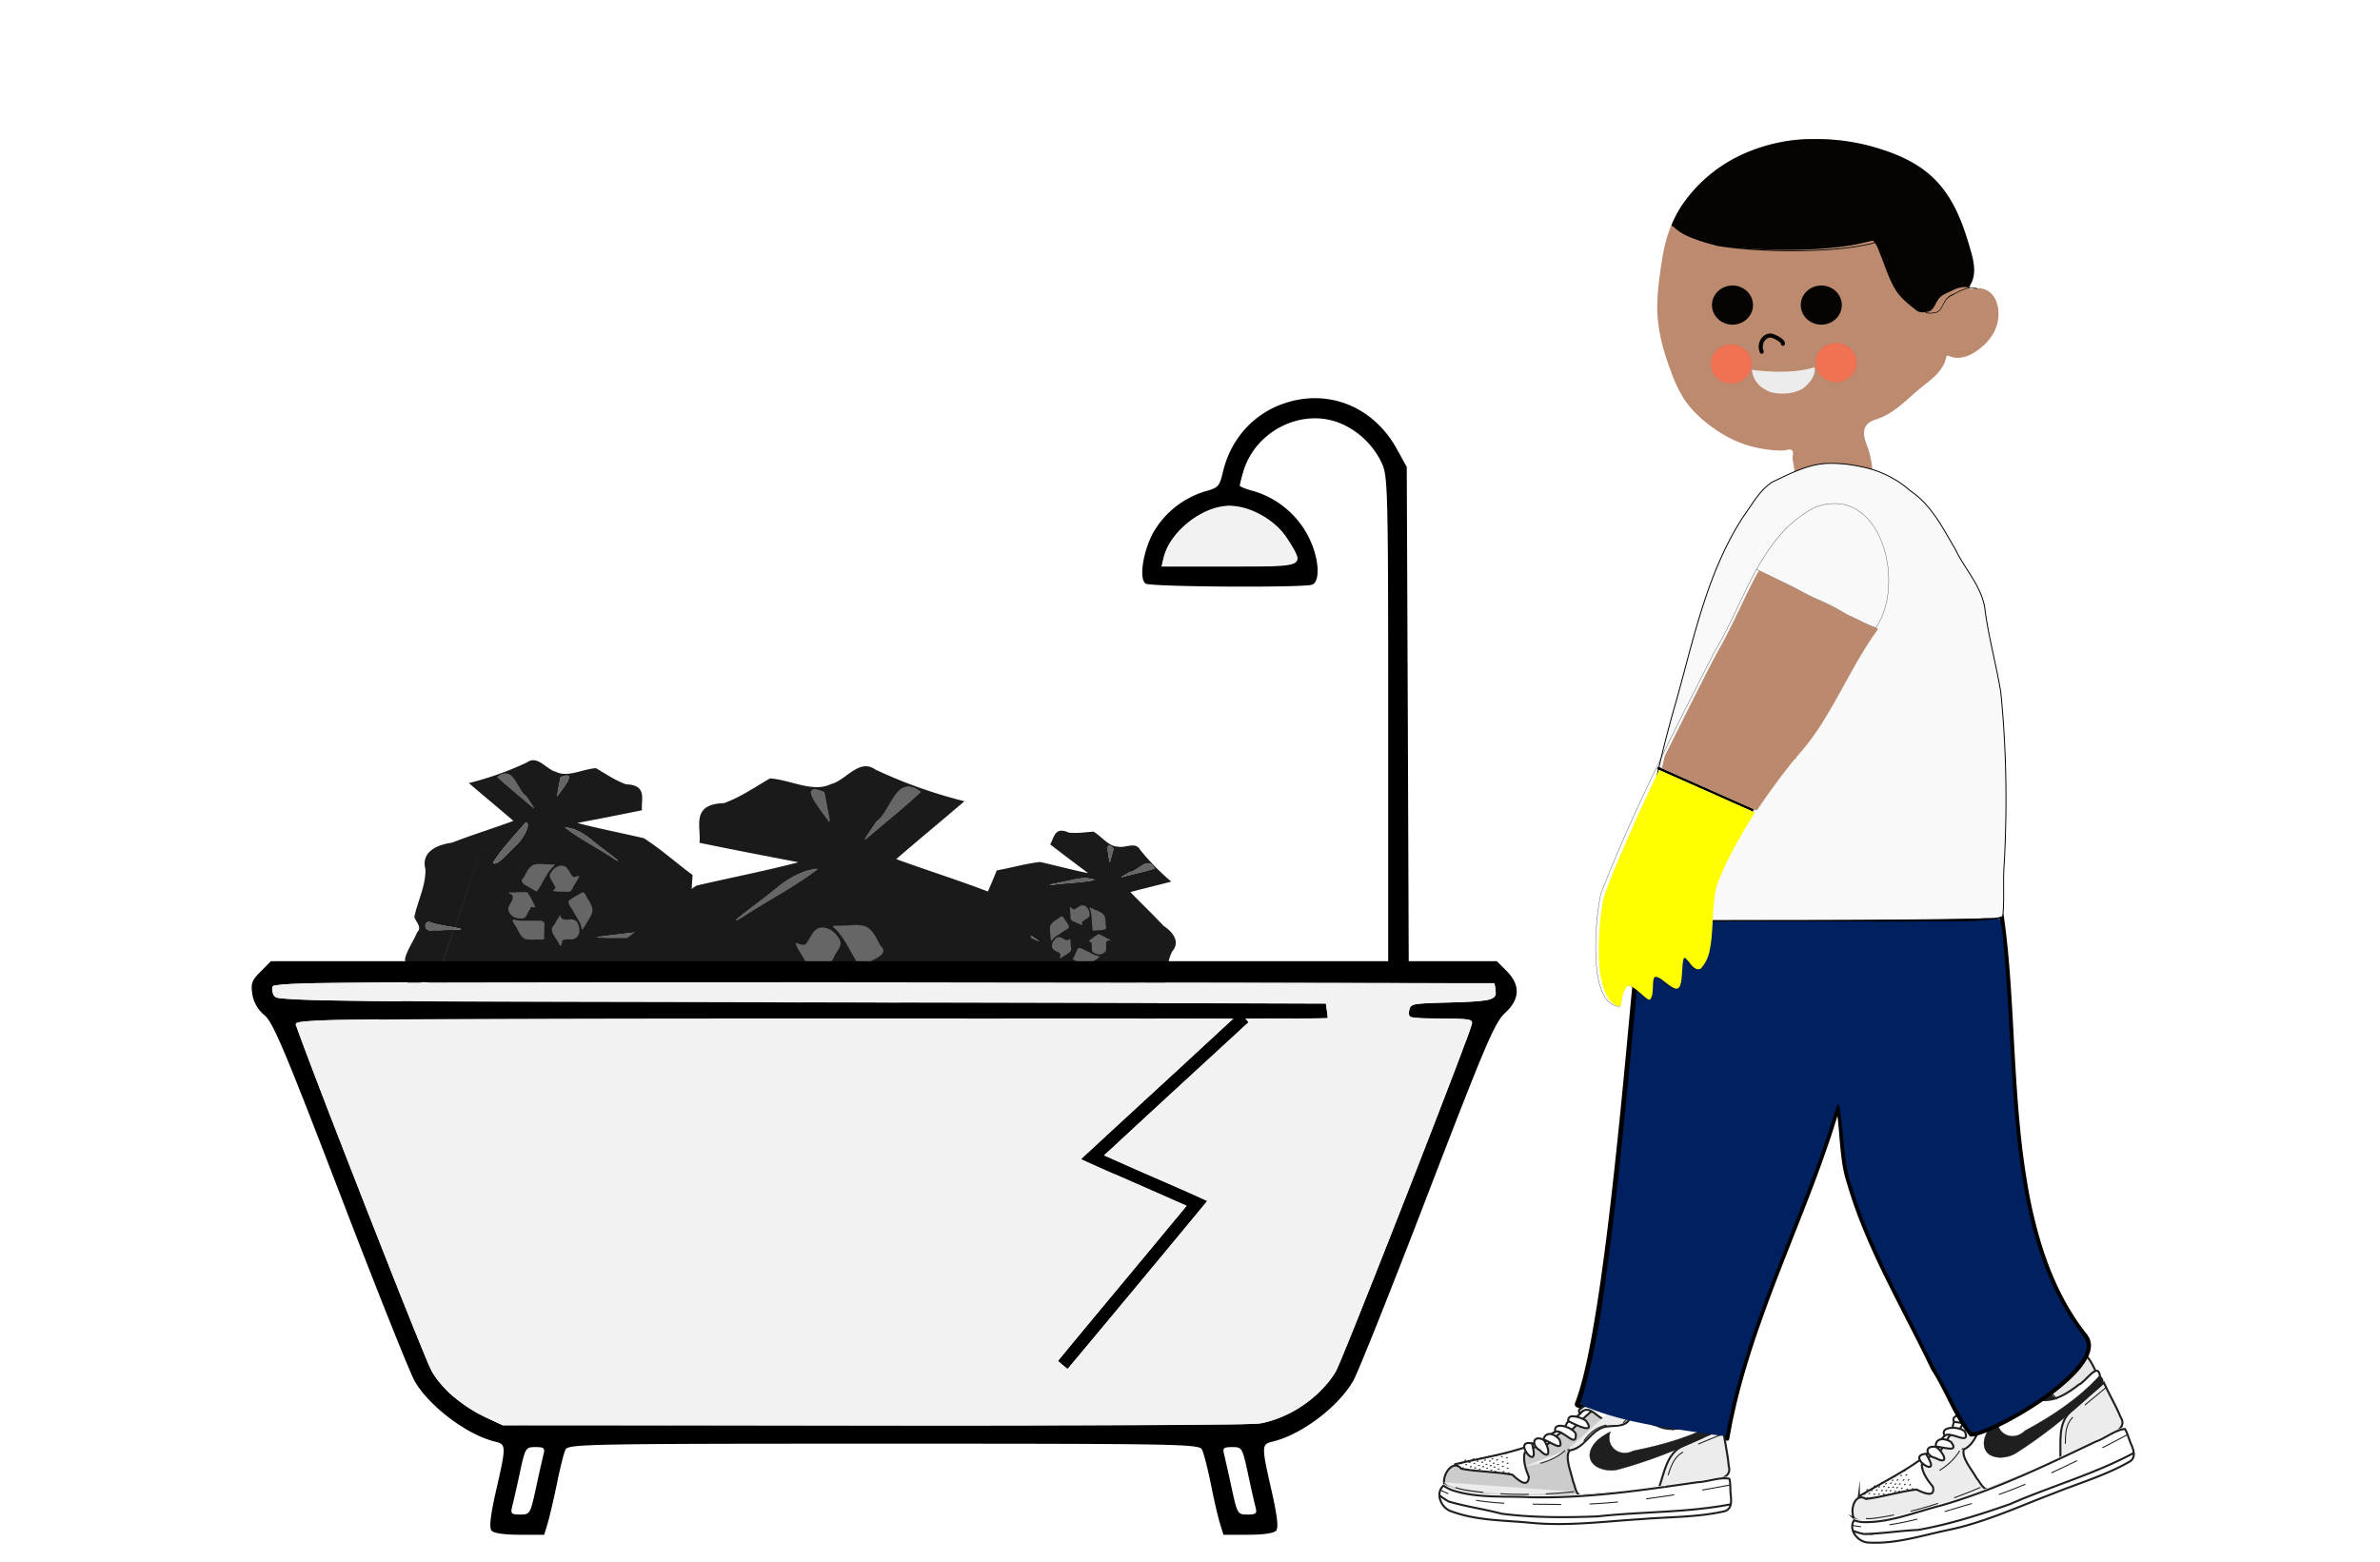 <svg xmlns="http://www.w3.org/2000/svg" xmlns:xlink="http://www.w3.org/1999/xlink" xml:space="preserve" width="867.96" height="569.85" viewBox="0 0 229.65 150.77"><defs><radialGradient xlink:href="#a" id="b" cx="1234.69" cy="503.32" r="7.69" fx="1234.69" fy="503.32" gradientTransform="matrix(1 0 0 .952 -436.2 -1248.37)" gradientUnits="userSpaceOnUse"/><radialGradient xlink:href="#a" id="c" cx="1234.69" cy="503.32" r="7.69" fx="1234.69" fy="503.32" gradientTransform="matrix(1 0 0 .952 -475.46 -1247.82)" gradientUnits="userSpaceOnUse"/><linearGradient id="a"><stop offset="0" style="stop-color:#000;stop-opacity:1"/><stop offset="1" style="stop-color:#000;stop-opacity:0"/></linearGradient></defs><g transform="translate(52.12 -25.66)"><g transform="translate(22.74 26.34)"><path d="M-33.3 101.92c3.34-.4 6.71-.72 10.11-.57 3.47.03 6.92.34 10.39.3 2.41-.63 4.87-1.19 7.26-1.85 1.06-.57.5-1.73.62-2.57-1.1-1.44-2.23-2.86-3.3-4.32 1.26-.72.38-1.35-.53-1.99.78-.59.9-1.19.42-1.88.12-.86-.18-1 .1-1.82.07-1.16.11-2.31.2-3.46-1.59-1.17-3.02-2.47-4.7-3.55-2.14-.5-4.32-.92-6.42-1.47 2.08-.4 4.17-.8 6.24-1.23-.12-1 .57-2.44-1.55-2.5-1.09-.4-1.96-1.02-2.9-1.56-1.26.08-2.72.92-3.84.36-.94-.22-1.77-1.65-2.8-.92a30.37 30.37 0 0 1-5.62 2c1.42 1.22 2.88 2.42 4.3 3.65-1.93.71-4.14 1.4-5.92 2.1-1.96.27-2.94 1.2-2.57 2.55.05 1.53-.72 3.06-1.05 4.5-.13.36.84 1.07.26 1.58-.35.86-.97 1.7-1.18 2.57.06.9.26 1.8.26 2.7-.24.35-.7 1.28-.51 1.27-.64.76-2.09 1.77-3.11 2.6 1.2.03 1.12 1.45 2.48 1.74 1.12.51 2.02 1.73 3.35 1.77zm21.72-3.41c-1.68-.08-3.54.1-5-.11 2.75-.28 5.35-.42 8.02-1 .83.04 1.46-.48 1.36-.23 1.24-.44 1 .27 1.7.78-1.26.22-2.74.3-4.09.5-.75-.08-1.92.24-2 .52.16-.1.48-.48.01-.46zm6.45.1c-.25-.22.35.23 0 0zm-.65-.46-15.15-17.92 15.15 17.92zm-3.76-.6zm2.28-1.57c.6-.41 1.1-.76.22-.14-.07.03-.15.12-.22.14zm-26-.57 5.46-15.86-5.45 15.86zm24.57.74-12.97-16.42L-8.7 96.15zm-19.58-.45c-2.17-.16-4.33-.3-6.5-.47 1.5-.3-.4-1.73 1.33-1.03.72.18 1.53.62 2.01-.05-.38.13-.88.66.35.68 1.03.3 2.35.58 3.2.89l-.4-.02zm15.53-2.09c-.85-.1-1.78-.3-.24-.25 1.3.34 3.76-1.37 4.02-.5.86.75-1.93.53-2.54.92-.43 0-.83-.11-1.24-.17zm1.43-2.24c-.73-.05-4.28-.06-1.7-.25.98.04 3.38-.65 3.48-.17.37.46.8.62-.5.47l-1.28-.05zm-.33-1.51c-.11-.17-1.26-.02-1.77-.07-1.16-.02-3.3.08-3.8-.03 2.36-.33 4.76-.54 7.08-.94.68-.23.44.54 1.1.94-.83.05-1.76-.06-2.54.07-.06.05-.27.18-.07.03zm-21.5-.78c-.91.23-.85-1.09-.1-.72.43.25 4.09.66 2.44.67-1.14 0-1.3.09-2.34.05zm23.17-.37-12.01-10.84Zm1.7-1.15zm-26.44-.02c-.35-.26.46.3 0 0zm12.85-7.25-3.1-4.52 3.1 4.52zm-2.27-1.6c.62.1-.4 1.82-1.08 2.34-.44.37-1.73 1.98-2.07 1.55.85-1.37 2.06-2.61 3.15-3.89zm8.36 3.38c-1.5-.98-3.2-1.84-4.57-2.9 1.54.12 2.63 1.35 3.71 2.11.36.3 2.35 1.74.86.8zm-7.55-4.74c-1.16-1.02-2.42-2-3.52-3.03 1.56-1.18 1.82 1.33 2.75 1.87zm4.94-.32zm-2.39-2.68c1.91-.8-.2 1.54-.34 1.88.1-.63.24-1.26.34-1.88z" style="fill:#1a1a1a;fill-opacity:1;stroke-width:.03"/><path d="M-33.5 88.29c-.33.03-.36.31-.32.49.02.2.28.38.58.33.93 0 1.85-.05 2.77-.08.16-.03-.03-.13-.12-.13-.85-.2-1.75-.28-2.57-.53-.1-.04-.21-.09-.34-.08z" style="fill:#666;fill-opacity:1;stroke-width:.032"/><path d="M-20.35 79.15c-.05.07.11.11.15.16.73.53 1.5 1.03 2.3 1.5.79.47 1.57.94 2.32 1.42.1.05.17.12.28.15.11-.02.02-.1-.02-.12-.8-.64-1.64-1.25-2.43-1.89a5.6 5.6 0 0 0-2.07-1.14c-.17-.04-.35-.1-.53-.08zm.16-5.01c-.2.01-.4.09-.58.16-.07.14-.07.3-.11.45-.08.45-.18.9-.25 1.34.03.06.13 0 .15-.04.33-.45.68-.9.94-1.37.07-.15.14-.3.08-.46a.28.28 0 0 0-.23-.08zm-5.91-.18c-.3.01-.55.17-.75.31-.05.07.08.12.11.17 1.02.94 2.13 1.83 3.2 2.74.04.03.12.12.18.05-.08-.17-.21-.33-.31-.5-.16-.2-.27-.44-.47-.63-.34-.28-.5-.64-.71-.97-.2-.33-.38-.68-.71-.97a.87.87 0 0 0-.54-.2z" style="fill:#666;fill-opacity:1;stroke-width:.016"/><path d="M-9.46 92.6c-.46.03-.84.23-1.26.34-.68.22-1.39.49-2.16.41-.32 0-.67-.06-.97.02.07.12.33.12.49.16.6.09 1.18.24 1.79.26.2-.02.35-.13.55-.14.68-.14 1.42-.13 2.06-.35.22-.06.21-.25.1-.37-.12-.14-.23-.36-.52-.32h-.08zm-.54-1.83c-1.1.04-2.14.32-3.23.36-.22.03-.48 0-.68.08-.01.1.23.07.33.1 1.4.06 2.8.07 4.19.19.13.02.35-.06.23-.17l-.4-.48a.82.82 0 0 0-.45-.08zm.14-2.01a97.8 97.8 0 0 1-3.69.52c-1.15.15-2.58.28-3.72.46-.13.07.36.09.44.08l5.16.08c.1.05.11-.03.22-.07.79-.07 1.6-.01 2.4-.05-.03-.11-.2-.2-.27-.33-.19-.21-.2-.5-.48-.67a.18.18 0 0 0-.06-.02z" style="fill:#666;fill-opacity:1;stroke-width:.032"/><path d="M-21.22 89.9c-.25-.4-.62-.9-.18-1.3.19-.3.47-.87.63-.98-.03.45.47.49.8.44.43-.1.86.13.94.58.16.43.1 1.06-.38 1.26-.37.2-.98-.09-1.22.25.01.23-.12.69-.28.25l-.3-.5zm-2.93.05c-.5-.2-.65-.78-.92-1.2-.13-.17-.61-.86-.07-.65.69.13 1.4.04 2.1.08.38-.05.83 0 .7.5.02.4-.03.82 0 1.24-.25.15-.63.03-.93.08-.3 0-.6 0-.88-.05zm5.4-1.04c-.06-.59-.49-1.04-.74-1.56-.14-.34-.59-.76-.5-1.09.41-.35.9-.57 1.37-.84.28.08.35.54.56.76.22.4.5.86.3 1.32-.22.49-.53.93-.8 1.4-.06.09-.2.19-.18.01zm-6.4-1.03c-.39-.17-.83-.64-.6-1.1.16-.4.72-.99.06-1.23-.31-.18.34-.07.5-.11.4-.02.8-.03 1.2-.02.33.45.57.95.8 1.46-.13.08-.46-.2-.5.16-.28.27-.35.94-.8.92a2.2 2.2 0 0 1-.65-.08zm1.34-2.95c-.34-.17-1.01-.48-.54-.9.26-.42.44-.96.89-1.21.5-.23 1.05-.07 1.58-.09.2.05.81-.08.42.2-.67.65-.99 1.56-1.52 2.3-.1.25-.3-.01-.44-.06l-.4-.24zm2.47.4c-.44-.01.31-.28-.01-.49-.1-.4-.61-.78-.42-1.18.22-.44.65-.84 1.18-.8.5.04.64.6.9.93.17.33.5.04.72.05-.12.4-.41.74-.6 1.11-.11.37-.36.5-.72.42-.35 0-.7 0-1.05-.03z" style="fill:#666;stroke-width:.053"/></g><g transform="matrix(-.65 -.317 -.317 .65 65.39 52.67)"><path d="M-33.3 101.92c3.34-.4 6.71-.72 10.11-.57 3.47.03 6.92.34 10.39.3 2.41-.63 4.87-1.19 7.26-1.85 1.06-.57.5-1.73.62-2.57-1.1-1.44-2.23-2.86-3.3-4.32 1.26-.72.38-1.35-.53-1.99.78-.59.9-1.19.42-1.88.12-.86-.18-1 .1-1.82.07-1.16.11-2.31.2-3.46-1.59-1.17-3.02-2.47-4.7-3.55-2.14-.5-4.32-.92-6.42-1.47 2.08-.4 4.17-.8 6.24-1.23-.12-1 .57-2.44-1.55-2.5-1.09-.4-1.96-1.02-2.9-1.56-1.26.08-2.72.92-3.84.36-.94-.22-1.77-1.65-2.8-.92a30.37 30.37 0 0 1-5.62 2c1.42 1.22 2.88 2.42 4.3 3.65-1.93.71-4.14 1.4-5.92 2.1-1.96.27-2.94 1.2-2.57 2.55.05 1.53-.72 3.06-1.05 4.5-.13.36.84 1.07.26 1.58-.35.86-.97 1.7-1.18 2.57.06.9.26 1.8.26 2.7-.24.35-.7 1.28-.51 1.27-.64.76-2.09 1.77-3.11 2.6 1.2.03 1.12 1.45 2.48 1.74 1.12.51 2.02 1.73 3.35 1.77zm21.72-3.41c-1.68-.08-3.54.1-5-.11 2.75-.28 5.35-.42 8.02-1 .83.04 1.46-.48 1.36-.23 1.24-.44 1 .27 1.7.78-1.26.22-2.74.3-4.09.5-.75-.08-1.92.24-2 .52.16-.1.48-.48.01-.46zm6.45.1c-.25-.22.35.23 0 0zm-.65-.46-15.15-17.92 15.15 17.92zm-3.76-.6zm2.28-1.57c.6-.41 1.1-.76.22-.14-.07.03-.15.12-.22.14zm-26-.57 5.46-15.86zm24.57.74-12.97-16.42L-8.7 96.15zm-19.58-.45c-2.17-.16-4.33-.3-6.5-.47 1.5-.3-.4-1.73 1.33-1.03.72.18 1.53.62 2.01-.05-.38.13-.88.66.35.68 1.03.3 2.35.58 3.2.89l-.4-.02zm15.53-2.09c-.85-.1-1.78-.3-.24-.25 1.3.34 3.76-1.37 4.02-.5.86.75-1.93.53-2.54.92-.43 0-.83-.11-1.24-.17zm1.43-2.24c-.73-.05-4.28-.06-1.7-.25.98.04 3.38-.65 3.48-.17.37.46.8.62-.5.47l-1.28-.05zm-.33-1.51c-.11-.17-1.26-.02-1.77-.07-1.16-.02-3.3.08-3.8-.03 2.36-.33 4.76-.54 7.08-.94.68-.23.44.54 1.1.94-.83.05-1.76-.06-2.54.07-.06.05-.27.18-.07.03zm-21.5-.78c-.91.23-.85-1.09-.1-.72.43.25 4.09.66 2.44.67-1.14 0-1.3.09-2.34.05zm23.17-.37-12.01-10.84Zm1.7-1.15zm-26.44-.02c-.35-.26.46.3 0 0zm12.85-7.25-3.1-4.52 3.1 4.52zm6.09 1.78c-1.5-.98-3.2-1.84-4.57-2.9 1.54.12 2.63 1.35 3.71 2.11.36.3 2.35 1.74.86.8zm-7.55-4.74c-1.16-1.02-2.42-2-3.52-3.03 1.56-1.18 1.82 1.33 2.75 1.87zm4.94-.32zm-2.39-2.68c1.91-.8-.2 1.54-.34 1.88.1-.63.24-1.26.34-1.88z" style="fill:#1a1a1a;fill-opacity:1;stroke-width:.03"/><path d="M-33.5 88.29c-.33.03-.36.31-.32.49.02.2.28.38.58.33.93 0 1.85-.05 2.77-.08.16-.03-.03-.13-.12-.13-.85-.2-1.75-.28-2.57-.53-.1-.04-.21-.09-.34-.08z" style="fill:#666;fill-opacity:1;stroke-width:.032"/><path d="M-20.35 79.15c-.05.07.11.11.15.16.73.53 1.5 1.03 2.3 1.5.79.47 1.57.94 2.32 1.42.1.05.17.12.28.15.11-.02.02-.1-.02-.12-.8-.64-1.64-1.25-2.43-1.89a5.6 5.6 0 0 0-2.07-1.14c-.17-.04-.35-.1-.53-.08zm.16-5.01c-.2.01-.4.09-.58.16-.07.14-.07.3-.11.45-.08.45-.18.9-.25 1.34.03.06.13 0 .15-.04.33-.45.68-.9.94-1.37.07-.15.14-.3.08-.46a.28.28 0 0 0-.23-.08zm-5.91-.18c-.3.01-.55.17-.75.31-.05.07.08.12.11.17 1.02.94 2.13 1.83 3.2 2.74.04.03.12.12.18.05-.08-.17-.21-.33-.31-.5-.16-.2-.27-.44-.47-.63-.34-.28-.5-.64-.71-.97-.2-.33-.38-.68-.71-.97a.87.87 0 0 0-.54-.2z" style="fill:#666;fill-opacity:1;stroke-width:.016"/><path d="M-9.46 92.6c-.46.03-.84.23-1.26.34-.68.22-1.39.49-2.16.41-.32 0-.67-.06-.97.02.07.12.33.12.49.16.6.09 1.18.24 1.79.26.2-.02.35-.13.55-.14.68-.14 1.42-.13 2.06-.35.22-.06.21-.25.1-.37-.12-.14-.23-.36-.52-.32h-.08zm-.54-1.83c-1.1.04-2.14.32-3.23.36-.22.03-.48 0-.68.08-.01.1.23.07.33.1 1.4.06 2.8.07 4.19.19.13.02.35-.06.23-.17l-.4-.48a.82.82 0 0 0-.45-.08zm.14-2.01a97.8 97.8 0 0 1-3.69.52c-1.15.15-2.58.28-3.72.46-.13.07.36.09.44.08l5.16.08c.1.05.11-.03.22-.07.79-.07 1.6-.01 2.4-.05-.03-.11-.2-.2-.27-.33-.19-.21-.2-.5-.48-.67a.18.18 0 0 0-.06-.02z" style="fill:#666;fill-opacity:1;stroke-width:.032"/><path d="M-21.22 89.9c-.25-.4-.62-.9-.18-1.3.19-.3.47-.87.63-.98-.03.45.47.49.8.44.43-.1.86.13.94.58.16.43.1 1.06-.38 1.26-.37.2-.98-.09-1.22.25.01.23-.12.69-.28.25l-.3-.5zm-2.93.05c-.5-.2-.65-.78-.92-1.2-.13-.17-.61-.86-.07-.65.69.13 1.4.04 2.1.08.38-.05.83 0 .7.5.02.4-.03.82 0 1.24-.25.15-.63.03-.93.08-.3 0-.6 0-.88-.05zm5.4-1.04c-.06-.59-.49-1.04-.74-1.56-.14-.34-.59-.76-.5-1.09.41-.35.9-.57 1.37-.84.28.08.35.54.56.76.22.4.5.86.3 1.32-.22.49-.53.93-.8 1.4-.06.09-.2.19-.18.01zm-6.4-1.03c-.39-.17-.83-.64-.6-1.1.16-.4.72-.99.06-1.23-.31-.18.34-.07.5-.11.4-.02.8-.03 1.2-.02.33.45.57.95.8 1.46-.13.08-.46-.2-.5.16-.28.27-.35.94-.8.92a2.2 2.2 0 0 1-.65-.08zm1.34-2.95c-.34-.17-1.01-.48-.54-.9.26-.42.44-.96.89-1.21.5-.23 1.05-.07 1.58-.09.2.05.81-.08.42.2-.67.65-.99 1.56-1.52 2.3-.1.25-.3-.01-.44-.06l-.4-.24zm2.47.4c-.44-.01.31-.28-.01-.49-.1-.4-.61-.78-.42-1.18.22-.44.65-.84 1.18-.8.5.04.64.6.9.93.17.33.5.04.72.05-.12.4-.41.74-.6 1.11-.11.37-.36.5-.72.42-.35 0-.7 0-1.05-.03z" style="fill:#666;stroke-width:.053"/></g><g transform="matrix(-1.53 0 0 1.53 -4.38 -11.6)"><path d="M-33.3 101.92c3.34-.4 6.71-.72 10.11-.57 3.47.03 6.92.34 10.39.3 2.41-.63 4.87-1.19 7.26-1.85 1.06-.57.5-1.73.62-2.57-1.1-1.44-2.23-2.86-3.3-4.32 1.26-.72.38-1.35-.53-1.99.78-.59.9-1.19.42-1.88.12-.86-.18-1 .1-1.82.07-1.16.11-2.31.2-3.46-1.59-1.17-3.02-2.47-4.7-3.55-2.14-.5-4.32-.92-6.42-1.47 2.08-.4 4.17-.8 6.24-1.23-.12-1 .57-2.44-1.55-2.5-1.09-.4-1.96-1.02-2.9-1.56-1.26.08-2.72.92-3.84.36-.94-.22-1.77-1.65-2.8-.92a30.37 30.37 0 0 1-5.62 2c1.42 1.22 2.88 2.42 4.3 3.65-1.93.71-4.14 1.4-5.92 2.1-1.96.27-2.94 1.2-2.57 2.55.05 1.53-.72 3.06-1.05 4.5-.13.36.84 1.07.26 1.58-.35.86-.97 1.7-1.18 2.57.06.9.26 1.8.26 2.7-.24.35-.7 1.28-.51 1.27-.64.76-2.09 1.77-3.11 2.6 1.2.03 1.12 1.45 2.48 1.74 1.12.51 2.02 1.73 3.35 1.77zm21.72-3.41c-1.68-.08-3.54.1-5-.11 2.75-.28 5.35-.42 8.02-1 .83.04 1.46-.48 1.36-.23 1.24-.44 1 .27 1.7.78-1.26.22-2.74.3-4.09.5-.75-.08-1.92.24-2 .52.16-.1.48-.48.01-.46zm6.45.1c-.25-.22.35.23 0 0zm-.65-.46-15.15-17.92 15.15 17.92zm-3.76-.6zm2.28-1.57c.6-.41 1.1-.76.22-.14-.07.03-.15.12-.22.14zm-26-.57 5.46-15.86zm24.57.74-12.97-16.42L-8.7 96.15zm-19.58-.45c-2.17-.16-4.33-.3-6.5-.47 1.5-.3-.4-1.73 1.33-1.03.72.18 1.53.62 2.01-.05-.38.13-.88.66.35.68 1.03.3 2.35.58 3.2.89l-.4-.02zm15.53-2.09c-.85-.1-1.78-.3-.24-.25 1.3.34 3.76-1.37 4.02-.5.86.75-1.93.53-2.54.92-.43 0-.83-.11-1.24-.17zm1.43-2.24c-.73-.05-4.28-.06-1.7-.25.98.04 3.38-.65 3.48-.17.37.46.8.62-.5.47l-1.28-.05zm-.33-1.51c-.11-.17-1.26-.02-1.77-.07-1.16-.02-3.3.08-3.8-.03 2.36-.33 4.76-.54 7.08-.94.68-.23.44.54 1.1.94-.83.05-1.76-.06-2.54.07-.06.05-.27.18-.07.03zm-21.5-.78c-.91.23-.85-1.09-.1-.72.43.25 4.09.66 2.44.67-1.14 0-1.3.09-2.34.05zm23.17-.37-12.01-10.84Zm1.7-1.15zm-26.44-.02c-.35-.26.46.3 0 0zm12.85-7.25-3.1-4.52 3.1 4.52zm6.09 1.78c-1.5-.98-3.2-1.84-4.57-2.9 1.54.12 2.63 1.35 3.71 2.11.36.3 2.35 1.74.86.8zm-7.55-4.74c-1.16-1.02-2.42-2-3.52-3.03 1.56-1.18 1.82 1.33 2.75 1.87zm4.94-.32zm-2.39-2.68c1.91-.8-.2 1.54-.34 1.88.1-.63.24-1.26.34-1.88z" style="fill:#1a1a1a;fill-opacity:1;stroke-width:.03"/><path d="M-33.5 88.29c-.33.03-.36.31-.32.49.02.2.28.38.58.33.93 0 1.85-.05 2.77-.08.16-.03-.03-.13-.12-.13-.85-.2-1.75-.28-2.57-.53-.1-.04-.21-.09-.34-.08z" style="fill:#666;fill-opacity:1;stroke-width:.032"/><path d="M-20.35 79.15c-.05.07.11.11.15.16.73.53 1.5 1.03 2.3 1.5.79.47 1.57.94 2.32 1.42.1.05.17.12.28.15.11-.02.02-.1-.02-.12-.8-.64-1.64-1.25-2.43-1.89a5.6 5.6 0 0 0-2.07-1.14c-.17-.04-.35-.1-.53-.08zm.16-5.01c-.2.01-.4.09-.58.16-.07.14-.07.3-.11.45-.08.45-.18.9-.25 1.34.03.06.13 0 .15-.04.33-.45.68-.9.94-1.37.07-.15.14-.3.08-.46a.28.28 0 0 0-.23-.08zm-5.91-.18c-.3.01-.55.17-.75.31-.05.07.08.12.11.17 1.02.94 2.13 1.83 3.2 2.74.04.03.12.12.18.05-.08-.17-.21-.33-.31-.5-.16-.2-.27-.44-.47-.63-.34-.28-.5-.64-.71-.97-.2-.33-.38-.68-.71-.97a.87.87 0 0 0-.54-.2z" style="fill:#666;fill-opacity:1;stroke-width:.016"/><path d="M-9.46 92.6c-.46.03-.84.23-1.26.34-.68.22-1.39.49-2.16.41-.32 0-.67-.06-.97.02.07.12.33.12.49.16.6.09 1.18.24 1.79.26.2-.02.35-.13.55-.14.68-.14 1.42-.13 2.06-.35.22-.06.21-.25.1-.37-.12-.14-.23-.36-.52-.32h-.08zm-.54-1.83c-1.1.04-2.14.32-3.23.36-.22.03-.48 0-.68.08-.01.1.23.07.33.1 1.4.06 2.8.07 4.19.19.13.02.35-.06.23-.17l-.4-.48a.82.82 0 0 0-.45-.08zm.14-2.01a97.8 97.8 0 0 1-3.69.52c-1.15.15-2.58.28-3.72.46-.13.07.36.09.44.08l5.16.08c.1.05.11-.03.22-.07.79-.07 1.6-.01 2.4-.05-.03-.11-.2-.2-.27-.33-.19-.21-.2-.5-.48-.67a.18.18 0 0 0-.06-.02z" style="fill:#666;fill-opacity:1;stroke-width:.032"/><path d="M-21.22 89.9c-.25-.4-.62-.9-.18-1.3.19-.3.47-.87.63-.98-.03.45.47.49.8.44.43-.1.86.13.94.58.16.43.1 1.06-.38 1.26-.37.2-.98-.09-1.22.25.01.23-.12.69-.28.25l-.3-.5zm-2.93.05c-.5-.2-.65-.78-.92-1.2-.13-.17-.61-.86-.07-.65.69.13 1.4.04 2.1.08.38-.05.83 0 .7.5.02.4-.03.82 0 1.24-.25.15-.63.03-.93.08-.3 0-.6 0-.88-.05zm5.4-1.04c-.06-.59-.49-1.04-.74-1.56-.14-.34-.59-.76-.5-1.09.41-.35.9-.57 1.37-.84.28.08.35.54.56.76.22.4.5.86.3 1.32-.22.49-.53.93-.8 1.4-.06.09-.2.19-.18.01zm-6.4-1.03c-.39-.17-.83-.64-.6-1.1.16-.4.72-.99.06-1.23-.31-.18.34-.07.5-.11.4-.02.8-.03 1.2-.02.33.45.57.95.8 1.46-.13.08-.46-.2-.5.16-.28.27-.35.94-.8.92a2.2 2.2 0 0 1-.65-.08zm1.34-2.95c-.34-.17-1.01-.48-.54-.9.26-.42.44-.96.89-1.21.5-.23 1.05-.07 1.58-.09.2.05.81-.08.42.2-.67.65-.99 1.56-1.52 2.3-.1.25-.3-.01-.44-.06l-.4-.24zm2.47.4c-.44-.01.31-.28-.01-.49-.1-.4-.61-.78-.42-1.18.22-.44.65-.84 1.18-.8.5.04.64.6.9.93.17.33.5.04.72.05-.12.4-.41.74-.6 1.11-.11.37-.36.5-.72.42-.35 0-.7 0-1.05-.03z" style="fill:#666;stroke-width:.053"/></g><path d="M71.02 173.37c.24-.29.1-1.43-.44-3.83-.99-4.36-.99-4.5.1-4.76 2.76-.66 6.3-3.32 7.77-5.85.44-.75 3.66-8.81 7.16-17.92 5.6-14.57 6.5-16.68 7.48-17.58 1.46-1.34 1.52-2.7.17-4.06l-.95-.95h-8.5l-.09-23.85-.1-23.85-.96-1.74c-2.25-4.07-6.58-5.83-10.82-4.41-3 1-5.19 3.43-5.95 6.6-.34 1.45-.45 1.56-1.77 1.92a8.71 8.71 0 0 0-5.01 4.05c-.98 1.9-1.33 4.43-.68 4.84.5.32 15.24.41 16.06.1.85-.33.65-2.72-.4-4.72a8.76 8.76 0 0 0-5.15-4.28c-.79-.2-1.43-.46-1.43-.56 0-.1.14-.68.32-1.29 1.17-4.08 5.87-6.34 9.61-4.62a7.76 7.76 0 0 1 3.79 3.78c.56 1.23.6 2.7.6 24.67v23.36H-25.98l-.99 1c-.86.85-.96 1.15-.8 2.2a3.3 3.3 0 0 0 1.17 2.01c.83.69 1.97 3.4 7.34 17.4 3.5 9.12 6.73 17.2 7.17 17.95 1.42 2.42 5.06 5.16 7.73 5.8 1.1.26 1.1.4.1 4.76-.54 2.4-.67 3.54-.43 3.83.2.25 1.2.4 2.71.4H.39l.32-1.05c.18-.59.58-2.3.9-3.83.3-1.52.68-3.02.84-3.34.27-.53 2.06-.57 30.71-.57 28.65 0 30.44.04 30.7.57.17.32.55 1.82.86 3.34.3 1.52.7 3.24.89 3.83l.32 1.05h2.38c1.5 0 2.5-.15 2.71-.4zm-4.29-4.08a151 151 0 0 0-.73-3.26c-.17-.63-.06-.72.78-.72.94 0 .98.06 1.51 2.53.3 1.4.63 2.86.74 3.26.16.62.06.72-.78.72-.95 0-.98-.06-1.52-2.53zm-69.44 1.8c.1-.39.44-1.85.74-3.25.53-2.47.57-2.53 1.52-2.53.83 0 .94.1.77.72a151 151 0 0 0-.73 3.26c-.54 2.47-.57 2.53-1.52 2.53-.84 0-.94-.1-.78-.72zm-2.53-8.64c-2.16-1-4.25-2.76-5.2-4.4-.65-1.11-12.56-31.53-13.13-33.52-.16-.54 2.37-.57 49.71-.57h49.88l-.1-.74-.1-.73-50.52-.08c-44.19-.07-50.56-.14-50.9-.57-.23-.26-.32-.7-.22-.97.17-.44 6.71-.49 59.05-.41l58.86.08.1.72c.14.92-.4 1.05-4.82 1.15-3.27.08-3.42.11-3.52.81-.1.72-.03.74 3.05.74 2.85 0 3.14.05 3 .57-.58 1.99-12.49 32.4-13.13 33.51a11.43 11.43 0 0 1-7.27 4.99c-.83.14-17.62.24-37.32.21l-35.81-.05zm65.41-83.02c.61-2.5 3.77-4.97 6.35-4.96 2 0 4.44 1.38 5.55 3.14 1.77 2.79 1.91 2.72-5.57 2.72h-6.55z" style="fill:#000;stroke-width:1.231"/><path d="m67.93 123.85-14.66 13.5 10.13 4.43-12.98 15.61" style="fill:none;fill-opacity:1;stroke:#000;stroke-width:1.243;stroke-linecap:butt;stroke-linejoin:miter;stroke-dasharray:none;stroke-opacity:1"/><g transform="translate(2.76 -.46)"><g transform="rotate(-17.27 117.52 418.59) scale(.258)"><path fill="#fff" fill-rule="evenodd" d="M766.53 713.04c8.78-2.14 17.81-3.55 26.38-6.46 2.3-1.4 5.02-1.93 7.32-3.25a38.33 38.33 0 0 1 7.63-4.63c.48-1.67 1.8-2.47 3.33-3.06 1.72-.84 2.77-2.62 4.4-3.68 1.36-1.06 2.24-2.46 3.95-3 2.73-.72 3.26-2.58 3.33-5.22 2.01-2.25 2.34-5.42 2.54-8.68-.37-1.94 2.15-1.97 3.1-1.56.46 1.85 1.35 3.7.3 5.5l-13.42 42.25c-10.38.32-20.79.85-31.15 1.04l-19.48-5.34 1.77-3.9z" style="stroke-width:.135"/><g stroke="#201f1f" stroke-miterlimit="22.93" transform="matrix(-.133 .02 .02 .133 919.67 558.61)"><path fill="#201f1f" fill-rule="evenodd" stroke-width=".76" d="M1150.91 1005.73c9.21 3.81-8.9 2.96 0 0zm1.3-13.18c9.2 3.81-8.9 2.96 0 0zm-2.04-13.86c8.6 3.2-8.6 3.2 0 0zm-.66-15.23c9.21 3.81-8.9 2.96 0 0zm-.01-12.74c9.2 3.81-8.9 2.96 0 0zm14.05 7.9c8.6 3.2-8.6 3.2 0 0zm-.65 14.34c9.2 3.81-8.9 2.96 0 0zm1.9 12.42c9.21 3.82-8.9 2.97 0 0zm0 14.82c9.21 3.81-8.9 2.96 0 0zm12.91-34.89c9.2 3.81-8.9 2.96 0 0zm-.48 12.9c9.21 3.82-8.9 2.97 0 0zm0 12.9c9.2 3.82-8.9 2.97 0 0zm1.13-38.12c9.21 3.81-8.9 2.96 0 0zm11.96 7.54c8.6 3.2-8.6 3.2 0 0zm-1.92 12.43c9.21 3.8-8.9 2.96 0 0zm-.47 10.99c9.2 3.81-8.9 2.96 0 0zm-.18 12c9.2 3.82-8.9 2.97 0 0zm10.51-30.64c9.2 3.81-8.9 2.96 0 0zm-.48 12.9c9.21 3.82-8.9 2.97 0 0zm0 12.9c9.21 3.82-8.9 2.97 0 0zm1.14-38.12c8.6 3.2-8.6 3.2 0 0zm11.95 7.54c9.2 3.81-8.9 2.96 0 0zm-1.91 12.43c8.6 3.2-8.6 3.2 0 0zm-.48 10.99c8.6 3.2-8.6 3.2 0 0zm-.18 12c9.2 3.82-8.9 2.97 0 0zm10.99-30.64c9.2 3.81-8.9 2.96 0 0zm-.48 12.9c9.2 3.82-8.9 2.97 0 0zm0 12.9c9.2 3.82-8.9 2.97 0 0zm1.13-38.12c9.21 3.81-8.9 2.96 0 0zm11.96 7.54c9.2 3.81-8.9 2.96 0 0zm-1.92 12.43c8.6 3.2-8.6 3.2 0 0zm-.47 10.99c9.2 3.81-8.9 2.96 0 0zm-.18 12c9.2 3.82-8.9 2.97 0 0zm12.68-30.64c8.6 3.2-8.6 3.2 0 0zm-.48 12.9c9.2 3.82-8.9 2.97 0 0zm0 12.9c9.2 3.82-8.9 2.97 0 0zm1.13-38.12c9.21 3.81-8.9 2.96 0 0zm11.95 7.54c9.21 3.81-8.9 2.96 0 0zm-1.9 12.43c9.2 3.81-8.9 2.96 0 0zm-.49 10.99c9.21 3.81-8.9 2.96 0 0zm-.17 12c9.2 3.82-8.9 2.97 0 0zm12.77-30.64c8.6 3.2-8.6 3.2 0 0zm-.47 12.9c9.2 3.82-8.9 2.97 0 0zm0 12.9c9.2 3.82-8.9 2.97 0 0zm1.13-38.12c9.2 3.81-8.9 2.96 0 0zm11.95 7.54c9.2 3.81-8.9 2.96 0 0zm-1.91 12.43c9.2 3.81-8.9 2.96 0 0zm-.48 10.99c9.2 3.81-8.9 2.96 0 0zm-.18 12c9.2 3.82-8.9 2.97 0 0z"/><path fill="none" stroke-width="5.67" d="M1294.67 961.22c-66.81-5.93-134.56-6.15-200.6-17.97-18.42-7.67-38.92-8.56-57.27-15.68a283.96 283.96 0 0 0-61.1-25.37c-5.33-11.71-15.9-16.15-27.8-18.71-13.57-4.3-23.25-16.18-36.36-22.1-11.15-6.24-19.13-15.52-32.32-17.66-20.82-2.2-26.77-15.23-30.21-34.48-17.24-14.22-23.17-37.09-28.3-60.82.6-14.59-17.95-12.04-24.48-7.91-1.26 14-5.71 28.57 4.03 40.6l145.43 294.75c76.43-9.24 153.28-16.97 229.45-27.13l136.84-60.87-17.31-26.65z"/><path fill="none" stroke-width=".76" d="M1066.81 1083.34c-1.53-33.61 26.1-60.85 33.1-92.97"/><path fill="#ee3338" fill-rule="evenodd" stroke-width="5.67" d="M1333.39 1009.97c-.17-28.09-35.26-64.24-53.78-33.7-45.05 15.46-92.53 21.73-137.46 37.28-10.81 13.58-37.28 47.16-44.63 13.14 5.7-23.12 9.6-47.44 1.65-68.16-15.46-7.97-32.14-13.94-49.83-11.94-18.03 3.4-30.15-12.6-44.83-20.18-11.84-11.93-28.63-9.27-43.91-11.07-38.87-29.5-79.56-56.6-123.78-77.43l-12.65-46.93-87.03 42.42c15.93 36.02 30.03 73.35 47.1 108.55l180.9 161.69 335.01-47.8 33.24-45.87z" style="fill:#ececec"/><path fill="none" stroke-width="5.67" d="M836.82 837.91c-26.22 16.3 12.29 30.27 24.97 33.23"/><path fill="#fff" fill-rule="evenodd" stroke-width="5.67" d="M1074.94 935.66c52.01-19.47-.54 72.2-1.16 22.51-.14-7.53.54-15.02 1.16-22.51zm-32.98-5.5c28.47-18.7 35.7 11.7 14.38 27.52-28.34 39.5-27.17-8.32-14.37-27.52zm0 0c-15.47 5.2-52.26 46.73-44.2 6.7 8.95-17.02 34.16-31.68 44.2-6.7zm-35.84-16.97c-20.95-5.84-51.93 57.81-55.5 14.96 4.03-19.95 58.3-46.93 55.5-14.96zm-39.9-23.77c-16.3 11.24-72.28 51.54-49.02 6.19 9.56-9.6 47.65-31.38 49.02-6.2zm-35.01-15.9c-36.77-31.32-50.76 41.93-80.62 24.89-.08-34.44 49.28-57.53 77.04-37.38 7.8.79 4.07 7.72 3.58 12.5zm-35.6-24.13c-33.68-3.08-53.12 34.68-83.93 36.04-21.13-26.18 38.9-37.54 54.73-52.32 9.63-6.85 35.77 1.76 29.2 16.28z"/><path fill="#ee3338" fill-rule="evenodd" stroke-width="5.67" d="M757.69 698.84c22.35-25.15 57.36 25.86 54.97 39.58-12.49 6.3-20.96-3.27-28.32-12.18l-26.65-27.4z"/><path fill="#fff" fill-rule="evenodd" stroke-width="5.67" d="M683.13 765.75c14.47-31.84 48.61-53.28 77.96-65.75 17.42.96 54.5 37.37 19.86 33.25-17.88 1.33-36.02 1.66-51.64 11.6l-46.17 20.9z"/><path fill="none" stroke-width="5.67" d="M717.15 744.65a334.07 334.07 0 0 1 57.27-37.69"/><path fill="#ee3338" fill-rule="evenodd" stroke-width=".29" d="M754 763.47c-3.52-9.4-18.86-24.9.8-22.3l41.62-5.9c8.99 14.5-.48 18.63-14.26 20.35L754 763.47z"/><path fill="#201f1f" fill-rule="evenodd" stroke-width=".76" d="M790.38 897.84c-2.23-25.13-2.32-50.87-5.86-75.62l-33.4-62.02c3.44-24.37-20.2-6.63-30.5-1.33-38.84 19.1-75.47 43.13-116.06 58.38-13.93 4.7-28.54 8.11-43.27 5.7-7.93 20.57-10.43 50.75 6.26 67.86 11.97 13.84 22.21 30.25 35.26 42.5 25.17 6.63 50.06 16.66 75.4 21.2 35.92-3.88 64.24-29.38 95.05-46.22l17.12-10.45z"/></g><path fill="#201f1f" fill-rule="evenodd" d="M861.41 680.12c1.7-4.7-6.7-1.6-9.24-3.5-6.48-1.3-12.4-4.86-19.02-5.4-2.15-1.3-8.01 2.86-3 1.71 2.72-.36 5.65-.54 4.99 2.47l24.87 7.17 1.4-2.45z" style="stroke-width:.135"/><path fill="none" stroke="#858789" stroke-miterlimit="22.93" stroke-width=".38" d="M861.86 679.81c-6.92 1.22-13.43-2.36-19.87-4.33-4.43-1.48-9.1-4.08-13.8-2.05"/><path fill="none" stroke="#201f1f" stroke-miterlimit="22.93" stroke-width=".1" d="M861.41 680.12c1.7-4.7-6.7-1.6-9.24-3.5-6.48-1.3-12.4-4.86-19.02-5.4-2.15-1.3-8.01 2.86-3 1.71 2.72-.36 5.65-.54 4.99 2.47l24.87 7.17 1.4-2.45z"/><g fill-rule="evenodd" transform="matrix(-.133 .02 .02 .133 919.67 558.61)"><path fill="#ee3338" stroke="#201f1f" stroke-miterlimit="22.93" stroke-width="5.67" d="M549.97 934.89c-.1-31.81-.3-68.98 36.02-81.53A4577.84 4577.84 0 0 1 775.2 747.7c36.12-15.35 63.8 49.51 40.63 74.57-43.29 40.7-107.54 65.04-127.47 125.76-12.66 21.75 45.6 6.2 5.54 10.97-48.86 3.47-99.8-1.43-143.92-24.11z" style="fill:#e6e6e6"/><g fill="#201f1f"><path stroke="#201f1f" stroke-miterlimit="22.93" stroke-width="5.67" d="M799.43 801.44c20 10.78-19.85 13.45 0 0z"/><path d="M633.56 886.85c10.48-8.5 31.56-18.14 10.15-3.94-3.19.65-7.63 8.07-10.15 3.94zm56.13-36.58c5.08-2.92 26-18.39 18.95-9.69-6.01 2.17-13.37 12.26-18.95 9.69zm-88.74 58.68c7.3-6.8 20.43-13.9 29.61-20.03-3.38 7.1-19.91 12.73-12.5 17.6-4.82 3.32-11.81 7.2-17.11 2.43zm113.2-74.63 30.44-19.84c-.35 14.94-13.51 18.74-16 13.1-4.1.83-11.86 11.43-14.44 6.74z"/><path d="M633.56 886.85c10.48-8.5 31.56-18.14 10.15-3.94-3.19.65-7.63 8.07-10.15 3.94zm56.13-36.58c5.08-2.92 26-18.39 18.95-9.69-6.01 2.17-13.37 12.26-18.95 9.69zm-88.74 58.68c7.3-6.8 20.43-13.9 29.61-20.03-3.38 7.1-19.91 12.73-12.5 17.6-4.82 3.32-11.81 7.2-17.11 2.43zm113.2-74.63 30.44-19.84c-.35 14.94-13.51 18.74-16 13.1-4.1.83-11.86 11.43-14.44 6.74zm-96.48 73.83c17.16-15.56 25.39 3.33 0 0zm107.57-67.93c17.44-25.83 13.82 8.58 0 0zm2.85-3.59-.13.14zm-.13.14c-.57.4.14 0 0 0zm-1.22 1.04-.21.16z"/><path d="M617.67 908.15c17.16-15.56 25.39 3.33 0 0zm107.57-67.93c17.44-25.83 13.82 8.58 0 0zm2.85-3.59-.13.14zm-.13.14c-.57.4.14 0 0 0zm-1.22 1.04-.21.16zm-94.92 69.81c17.23-15.43 24.7 3.09 0 0zm87.57-54.83c19.27-29.54 8.92 12.9 0 0z"/><path d="M631.82 907.62c17.23-15.43 24.7 3.09 0 0zm87.57-54.83c19.27-29.54 8.92 12.9 0 0zm-73.41 54.32c16.2-14.13 26.35.32 0 0zm67-41.17c20.2-28.13 8.42 8.69 0 0z"/><path d="M645.98 907.1c16.2-14.12 26.35.33 0 0zm67-41.16c20.2-28.13 8.42 8.69 0 0zm-53.94 40.87c12.44-13 31.45-2.57 0 0zm48.15-29.54c17.69-21.19 14.34 3.82 0 0z"/><path d="M659.04 906.81c12.44-13 31.45-2.57 0 0zm48.15-29.54c17.69-21.19 14.34 3.82 0 0zm-90.4 24.06c12.83-8.36 25.65-16.72 38.47-25.1.48 7.9-32.08 14.8-18.59 20.31-5.68 3.77-13.03 9.82-19.87 4.8zm75.26-49.1 38.79-25.29c-5.8 24.39-11.83 5.28-23.7 17.51-4.65 1.58-11.2 10.16-15.09 7.77z"/><path d="M616.8 901.33c12.82-8.36 25.64-16.72 38.46-25.1.48 7.9-32.08 14.8-18.59 20.31-5.68 3.77-13.03 9.82-19.87 4.8zm75.25-49.1 38.79-25.29c-5.8 24.39-11.83 5.28-23.7 17.51-4.65 1.58-11.2 10.16-15.09 7.77zm-59.31 48.5c17.84-15.35 27 1.9 0 0zm79.35-49.63c19.96-24.48 13.64 7.74 0 0z"/><path d="M632.74 900.73c17.84-15.35 27 1.9 0 0zm79.35-49.63c19.96-24.48 13.64 7.74 0 0zm-65.5 49.38c11.1-14.37 34.16.62 0 0zm59.36-36.7c11.66-15.67 18.74-4.46-.04 5.45.77-1.65.98-3.82.04-5.45z"/><path d="M646.6 900.48c11.1-14.37 34.15.62 0 0zm59.35-36.7c11.66-15.67 18.74-4.46-.04 5.45.77-1.65.98-3.82.04-5.45zm-44.74 36.16c14.85-14.9 26.42.5 0 0zm38.26-23.5c16.87-19.54 17.45 1.64 0 0z"/><path d="M661.2 899.94c14.86-14.9 26.43.5 0 0zm38.27-23.5c16.87-19.54 17.45 1.64 0 0zm-25.96 22.4c14.01-15.16 29.54 1.43 0 0zm20-11.04c10.98-16.45 19.47-3.05.36 4.64l-.23-4.29z"/><path d="M673.5 898.85c14.02-15.17 29.55 1.42 0 0zm20-11.05c10.99-16.45 19.48-3.05.37 4.64l-.23-4.29zm-60.7 6.06c7.3-3.88 29.19-23.02 24.05-8.17-7.33 3.71-15.1 13.69-24.06 8.17zm60.83-39.66c8.29-5.41 35.63-25.42 17.43-3.84-6 1.63-14.7 15.64-17.43 3.84"/><path d="M632.8 893.86c7.3-3.88 29.19-23.02 24.05-8.17-7.33 3.71-15.1 13.69-24.06 8.17zm60.83-39.66c8.29-5.41 35.63-25.42 17.43-3.84-6 1.63-14.7 15.64-17.43 3.84m-45.58 39c14.89-16.92 28.68 1.41 0 0zm49.24-32.1c28.48-25.53 5.14 17.35 0 0"/><path d="M648.05 893.2c14.89-16.92 28.68 1.41 0 0zm49.24-32.1c28.48-25.53 5.14 17.35 0 0m-35.43 31.52c12.8-11.56 20.3 5.94 0 0zm36.47-23.78c17.26-15.33-8.06 24.4 0 0z"/><path d="M661.86 892.62c12.8-11.56 20.3 5.94 0 0zm36.47-23.78c17.26-15.33-8.06 24.4 0 0zm-5.97 23.4c-9.34.66 4.36-8.27 0 0zm-16.36-.17c11.83-7.86 34.13-22.06 13.54-2.77-3.55 3.24-8.97 4.79-13.54 2.77"/><path d="M692.36 892.25c-9.34.65 4.36-8.28 0 0zm-16.36-.18c11.83-7.86 34.13-22.06 13.54-2.77-3.55 3.24-8.97 4.79-13.54 2.77m-43.5-1.76c-5.12-4.7 6.54-1.78 0 0zm79.09-54.17c4.54-5.25 1.95 6.49 0 0z"/><path d="M632.5 890.3c-5.12-4.68 6.54-1.77 0 0zm79.09-54.16c4.54-5.25 1.95 6.49 0 0z"/><path d="M629.98 888.31c-25.25-14.86 16.95-21.8 13.28-43.93 12.74-22.72 51.2-13.43 64.25-20.65 13.45 31.56-41.55 10.27-51.56 29.77-7.2 13.64-8.5 29.82-25.97 34.81zm18.21-19.56c-16.16-1.2-9.87-14.38-.14-7.91 8.16-5.54-.6 8.77-4.82 2.97-12.02-5.9 6.34.9 4.96 4.94zm-3.6 7.18c4.8-4.35-7.46-5.73-9.31-8.64-4.32 2.48 7.86 7.36 9.3 8.64zm-5.38 5.47c6.04-1.04-6.37-12.4-9.3-8.8-.17 6.76 5.12 17.81 3.15 6.93 1.75-3.79 6.14-.9 6.15 1.87zm-4.72-4.13c-3.62 3.72-2.14-7.96 0 0zm65.85-37.21c-16.1-15.09 6.35-6 2.44-12.07-6.61-11.7 14.9 13.99-.77 5.18-13.52-5.31 4.66 5.8-1.67 6.89zm-6.8 2.98c6.32 1.88-1.24-14.73-4.41-11.71-2.77 14.84-5.04 11.87 3.13 7.03 1.25 1.08 2.03 3.15 1.28 4.68zm-2.45-5.77c-4.72 1.64 1.35-7.94 0 0zm-14.14 4.02c-3.7-22.47 17.38-.62 0 0zm6.9-.28c-5.78 3.66-14.78 2.35-18.55-3.64 1.42-14.42 1.03 8.27-1.63 5.72-9.63-13.17 10.68-15.58 5.59-4.7 9.9 11.22.47-15.79 12.84-7.89 4.44 1.5 5.5 7.65 1.75 10.5zm-25.46 5.55c-21.06 1.82 5.32-21.72 0 0zm-.48 2.06c-31.7-5.13 17.36-24.87 0 0zm-3.63 7.22c-11.9-7.62-16.45-16.26-.24-3.6l.78 2.11zm-6.67 21.14c10.03-13.5 17.71-40.8 43.1-28.13 8.16-9.85-44.87-3.53-40.06 19.57l-2.3 6.2-.74 2.36"/><path d="M629.98 888.31c-25.25-14.86 16.95-21.8 13.28-43.93 12.74-22.72 51.2-13.43 64.25-20.65 13.45 31.56-41.55 10.27-51.56 29.77-7.2 13.64-8.5 29.82-25.97 34.81zm18.21-19.56c-16.16-1.2-9.87-14.38-.14-7.91 8.16-5.54-.6 8.77-4.82 2.97-12.02-5.9 6.34.9 4.96 4.94zm-3.6 7.18c4.8-4.35-7.46-5.73-9.31-8.64-4.32 2.48 7.86 7.36 9.3 8.64zm-5.38 5.47c6.04-1.04-6.37-12.4-9.3-8.8-.17 6.76 5.12 17.81 3.15 6.93 1.75-3.79 6.14-.9 6.15 1.87zm-4.72-4.13c-3.62 3.72-2.14-7.96 0 0zm65.85-37.21c-16.1-15.09 6.35-6 2.44-12.07-6.61-11.7 14.9 13.99-.77 5.18-13.52-5.31 4.66 5.8-1.67 6.89zm-6.8 2.98c6.32 1.88-1.24-14.73-4.41-11.71-2.77 14.84-5.04 11.87 3.13 7.03 1.25 1.08 2.03 3.15 1.28 4.68zm-2.45-5.77c-4.72 1.64 1.35-7.94 0 0zm-14.14 4.02c-3.7-22.47 17.38-.62 0 0zm6.9-.28c-5.78 3.66-14.78 2.35-18.55-3.64 1.42-14.42 1.03 8.27-1.63 5.72-9.63-13.17 10.68-15.58 5.59-4.7 9.9 11.22.47-15.79 12.84-7.89 4.44 1.5 5.5 7.65 1.75 10.5zm-25.46 5.55c-21.06 1.82 5.32-21.72 0 0zm-.48 2.06c-31.7-5.13 17.36-24.87 0 0zm-3.63 7.22c-11.9-7.62-16.45-16.26-.24-3.6l.78 2.11zm-6.67 21.14c10.03-13.5 17.71-40.8 43.1-28.13 8.16-9.85-44.87-3.53-40.06 19.57l-2.3 6.2-.74 2.36"/><path d="M687.49 885.46c-29.79 19.48-46.75-38.76-11.03-38.18 20.1-.2 28.14 27.63 11.02 38.18zm8.21-19.57c-3.04 2.25-1.82 1.29-4.35 1.82-8.64 1.11-16.73-.7-18.88-10.14-.95-4.53-5.16-11.02-3.25-4.14 1.4 2.93 4.69 8.33-.5 7.84 2.5 2.8.74 12.12.87 13.17 2.92 1.26.9-4.27 2.5-7.3 5.6 4.29-2.25 14.47-2.44 17.77-1.76 4.68 2.8-.41 3.3-2.85 1.13-11.01 12.36-14.28 21.44-11.66.36-1.52 1.41-2.87 1.31-4.5"/><path d="M687.49 885.46c-29.79 19.48-46.75-38.76-11.03-38.18 20.1-.2 28.14 27.63 11.02 38.18zm8.21-19.57c-3.04 2.25-1.82 1.29-4.35 1.82-8.64 1.11-16.73-.7-18.88-10.14-.95-4.53-5.16-11.02-3.25-4.14 1.4 2.93 4.69 8.33-.5 7.84 2.5 2.8.74 12.12.87 13.17 2.92 1.26.9-4.27 2.5-7.3 5.6 4.29-2.25 14.47-2.44 17.77-1.76 4.68 2.8-.41 3.3-2.85 1.13-11.01 12.36-14.28 21.44-11.66.36-1.52 1.41-2.87 1.31-4.5"/></g><path fill="#fff" stroke="#201f1f" stroke-miterlimit="22.93" stroke-width="5.67" d="M544.7 950.73c-11.28-37.53 44.35-1.29 63.16-3.05 37.89 7.67 81.08 14.85 115.12-8.6 23.28-8.76 50.9-37.51 69.27-37.05 17.2 36.5 59.07 10.57 88.28 20.93 34.15 10.61 55.74 48.12 94.39 47.74 16.35 17.72 4.3 60.04 2.82 86.76-4.42 15.27-.96 46.51-23.98 42.26l-226.47 15.34-148.63-104.19-33.96-60.14z"/><path fill="#ee3338" stroke="#201f1f" stroke-miterlimit="22.93" stroke-width="5.67" d="M744.21 1110.09c-20.9-38.61-34.93-90.08-81.62-104.72L543.52 973c1.07 33.16-2.43 70.6-.22 105.35-2.95 23.28 12.15 30.63 31.57 32.85 17.06 4.72 34.04 10.22 51.88 6.57l117.46-7.7z" style="fill:#ececec"/><path fill="#201f1f" stroke="#201f1f" stroke-miterlimit="22.93" stroke-width=".76" d="M854.64 935.74c20.55 39.83-14.94 75.98-55.44 62.13-86.17-3.9-173.24-15.48-253.77-47.8-19.34 33.6 38.1 30.8 57.82 41.7 79.92 22.81 161.45 41.59 244.01 51.18 34.5 5.1 89.35-19.95 70.63-61.9-11.6-24.83-38.86-36.74-63.25-45.31Z"/><path fill="#fff" d="M1333.39 1009.97c27.57 17.1 16.1 61.77-11.13 74.15-65.32 36.26-140.68 46.04-212.2 64.19-100.73 25.5-205.07 26.96-308.02 36.39-74.9 5.13-149.84 17.94-225.06 13-24.22-.83-26.25-25.7-26.83-44.07-.57-14.27-4.52-29.37-3.01-43.13 25.04-9.69 60.39-.47 88.95-3.93 155.1-1.19 311.1-1.48 464.35-28.46 71.51-14.78 147.47-18.67 213.27-52.89 7.16-4.22 13.99-9.14 19.68-15.25z"/></g><path fill="none" stroke="#201f1f" stroke-miterlimit="22.93" stroke-width=".76" d="M762.35 720.33c-3.33 2.84-.9 8.56 2.99 9.66 9.44 3.51 19.7 3.29 29.6 4.26 13.95 1.35 27.89-.57 41.8-1.4 10.1-.83 20.35-.64 30.28-2.83 3.22-.6 2.98-3.96 2.69-6.42-.22-1.91 0-4-.48-5.81-3.53-.78-8.06 1.16-11.94 1.28-20.7 2.99-41.51 6.11-62.5 5.62-9.83-.52-20.04.5-29.5-2.73a11.73 11.73 0 0 1-2.94-1.63z"/><path fill="none" stroke="#201f1f" stroke-dasharray="10.63, 10.63" stroke-miterlimit="22.93" stroke-width=".38" d="M869.55 720.08c-20.31 3.85-40.86 7.33-61.59 7.36-14.17-.35-28.68.43-42.44-3.57-1.52-.5-3-1.11-4.38-1.94"/><path fill="none" stroke="#201f1f" stroke-miterlimit="22.93" stroke-width=".76" d="M869.89 727.3c-16.47 3.21-33.34 2.71-49.97 4.56-11.94.44-23.97.52-35.85-1-6.53-1.73-13.3-2.66-19.77-4.55a24.79 24.79 0 0 1-3.47-2.31"/><path fill="#201f1f" fill-rule="evenodd" stroke="#201f1f" stroke-miterlimit="22.93" stroke-width=".76" d="M831.12 676.45c-2.09 2.02 2.6 1.31 0 0z"/><path fill="none" stroke="#201f1f" stroke-dasharray="10.63, 10.63" stroke-miterlimit="22.93" stroke-width=".38" d="M863.97 688.39c-7.3-3.6-14.8-6.69-22.45-9.44-4.21-1.02-8.65-4.76-12.9-3.41-3.37 4.5-.96 9.57 4.22 11 5.95 3.07 13.5 5.85 15.3 13.12"/><path fill="none" stroke="#201f1f" stroke-dasharray="10.63, 6.38" stroke-miterlimit="22.93" stroke-width=".38" d="M830.89 686.79c.94 4.3 1.6 11.2-4.87 10.84-4.78-.54-9.02 2.53-11.48 6.4-1.6 1.55-3.78 2.34-5.9 2.91m-.83.26c-3.44 3.01-7.54 4.6-12.01 5.37-.89.22-1.8.4-2.71.41m74.3-12.25c-5.42 2.39-11.2 4.24-16.18 7.5-3.94 2.6-4.37 7.67-6.15 11.67l-.34.96m-33.53 1.74c-13.54 1.42-27.3 1.51-40.78-.64a25.64 25.64 0 0 1-8.08-2.86"/></g><path d="M1679.63 488.62c0-1.54-.13-3.07-.41-4.58-.19-1.02-.44-2.05-.35-3.08.04-.44.14-.87.13-1.31a1.8 1.8 0 0 0-.14-.64c-.09-.2-.23-.39-.41-.5a1.34 1.34 0 0 0-.85-.19c-.3.03-.58.1-.87.17-1.1.25-2.26.24-3.39.2-3.12-.14-6.22-.6-9.24-1.37a42.22 42.22 0 0 1-8.08-2.94 48.87 48.87 0 0 1-7.25-4.4c-4.2-3.04-8.05-6.64-10.82-11.02a48.84 48.84 0 0 1-4.13-8.58 110 110 0 0 1-2.53-7.21 64.46 64.46 0 0 1-2.92-14.22c-.45-5.87.21-11.76 1.03-17.58.68-4.8 1.47-9.62 3.04-14.2 4.45-13.02 15.06-23.44 27.57-29.16a66.05 66.05 0 0 1 26.78-5.8 80.66 80.66 0 0 1 25.05 3.9c6.4 2.02 12.66 4.82 17.77 9.17a40.56 40.56 0 0 1 9.3 11.77c2.82 5.26 4.63 11 6.28 16.74a30.7 30.7 0 0 1 1.32 6.4c.15 2.17-.18 4.43-1.3 6.31-.14.25-.3.5-.38.78-.04.14-.05.29-.03.43a.7.7 0 0 0 .2.38.7.7 0 0 0 .27.16c.1.04.21.05.32.05.21 0 .42-.05.63-.1a7.77 7.77 0 0 1 5.7.8 7.5 7.5 0 0 1 2.5 2.66c.62 1.07 1 2.27 1.21 3.48.59 3.28-.04 6.75-1.65 9.66a19.8 19.8 0 0 1-5.33 5.95c-1.25.96-2.6 1.83-4.07 2.43-1.46.6-3.06.94-4.64.83a7.05 7.05 0 0 1-2.44-.6c-.14-.07-.28-.14-.43-.17a.75.75 0 0 0-.23-.02.51.51 0 0 0-.22.07.6.6 0 0 0-.24.3c-.05.11-.08.24-.1.36-.54 2.51-2.07 4.72-3.87 6.55-1.8 1.83-3.9 3.34-5.87 4.97-4.92 4.05-9.37 8.97-15.34 11.2-.88.32-1.78.58-2.63.98a5.4 5.4 0 0 0-2.2 1.7 4.35 4.35 0 0 0-.72 1.8c-.2 1.1-.06 2.23.23 3.32.28 1.08.7 2.11 1.07 3.17a32.96 32.96 0 0 1 1.33 16.31" style="opacity:.97;fill:#ba876a;fill-opacity:1;stroke-width:.678;stroke-dasharray:none" transform="matrix(.258 0 0 .258 -315.05 -53.91)"/><path d="m813.5 689.25.45-1.2a75.2 75.2 0 0 0 1.77-5.6c.83-2.98 1.56-6.05 2.26-9.29a308.2 308.2 0 0 0 2.56-13.33c.8-4.64 1.58-9.64 2.4-15.3a973 973 0 0 0 2.61-19.44c1.02-8.15 1.97-16.47 2.91-25.12a2839.2 2839.2 0 0 0 4.1-40.78l2.03-21.84 1.25-13.25c.3-3.11.6-6.03.92-8.96.19-1.67.36-3.14.57-4.63.1-.62.17-1.1.27-1.57l.03-.12a1.05 1.05 90 0 0-2.05-.46l-.03.12v.01a27 27 0 0 0-.3 1.71c-.22 1.53-.4 3.04-.58 4.7a681.2 681.2 0 0 0-.92 9c-.43 4.38-.83 8.75-1.25 13.26 3.42-36.93-5.46 58.75-2.04 21.83-1.3 13.82-2.63 27.32-4.09 40.75-.94 8.65-1.89 16.96-2.9 25.1a1038.5 1038.5 0 0 1-2.6 19.39 584.99 584.99 0 0 1-2.84 17.7 326.8 326.8 0 0 1-2.1 10.79c-.7 3.21-1.42 6.23-2.24 9.16a75.96 75.96 0 0 1-2.15 6.6 1.05 1.05 90 0 0 1.96.77z" style="fill:#000;fill-rule:nonzero;stroke:none;stroke-width:.378;stroke-dasharray:none" transform="matrix(.258 0 0 .258 -112.27 -16.13)"/><path d="M811.9 690s-.27-.13 0 0a94.34 94.34 0 0 0 10.39 3.98 129.9 129.9 0 0 0 12.02 3.18c4.47.97 9.02 1.76 13.8 2.5 6.7 1.04 13.48 1.92 20.04 2.95.13.02.25.04.38.03a.7.7 0 0 0 .34-.12.7.7 0 0 0 .23-.3c.05-.1.08-.23.1-.36a217.88 217.88 0 0 1 4.27-19.36 314.5 314.5 0 0 1 6.34-20.61 624.56 624.56 0 0 1 8.79-23.8c3.37-8.7 6.96-17.61 10.54-26.93a535.01 535.01 0 0 0 7.46-20.52c1.37-4.07 2.74-8.38 4.03-12.84l-1.62-.02c.16.62.3 1.26.41 1.97a52.14 52.14 0 0 1 .44 3.36c.14 1.32.25 2.62.37 4.07.23 2.75.47 5.86.83 8.86.2 1.61.43 3.3.76 5.01a40.5 40.5 0 0 0 1.28 5c1.42 4.92 3.12 9.85 5.06 14.8 2.1 5.33 4.44 10.63 6.96 15.96 3.07 6.48 6.3 12.83 9.65 19.36 3.27 6.39 6.64 12.94 9.79 19.54a222.31 222.31 0 0 1 .18.37 72.32 72.32 0 0 1 3.31 5.7c1.76 3.31 3.38 6.75 5.2 10.15a67.51 67.51 0 0 0 3.4 5.68 42.95 42.95 0 0 0 2.46 3.3.65.65 0 0 0 .36.17l.2.01a8.6 8.6 0 0 0 1.77-.25c1.1-.26 2.14-.62 3.15-1a56.7 56.7 0 0 0 3.92-1.64c1.87-.86 3.7-1.78 5.5-2.74a131.3 131.3 0 0 0 14.36-8.94c2-1.44 3.94-2.94 5.8-4.53a59.42 59.42 0 0 0 4.16-3.87 35.37 35.37 0 0 0 3.14-3.68 18.94 18.94 0 0 0 2.13-3.64 9.9 9.9 0 0 0 .85-3.38 6.75 6.75 0 0 0-1.22-4.21c-.22-.32-.43-.56-.59-.77l-.01-.01a86.72 86.72 0 0 1-7.26-10.89 104.4 104.4 0 0 1-6.18-13.06 135.8 135.8 0 0 1-4.8-14.69 177.99 177.99 0 0 1-3.65-16.82 287.04 287.04 0 0 1-2.55-18.8c-.8-7.7-1.37-15.42-1.85-23.17-.5-8.1-.9-16.2-1.37-24.3-.36-6.14-.76-12.26-1.3-18.37a293.57 293.57 0 0 0-1.76-15.61l-.1-.58c-.02-.15-.04-.3-.1-.43a.7.7 0 0 0-.3-.32.67.67 0 0 0-.44-.06c-.14.03-.28.1-.4.17-.37.19-.78.32-1.24.44-.95.25-1.93.4-2.9.53-1.7.21-3.42.34-5.08.45-2.25.14-4.5.22-6.63.28-3.4.1-6.75.14-9.9.16-4.97.04-9.92.03-14.4 0-6.72-.02-14.64-.09-20.34-.13-11.97-.08-21.6-.12-31.01-.1l-3.03.01a1401.46 1401.46 0 0 0-39.46.69.76.76 90 0 0 .05 1.52c1.56-.05 4.35-.15 7.96-.24a1378.85 1378.85 0 0 1 34.48-.46c9.4-.02 19.04.03 31 .12 5.65.05 13.67.12 20.33.16 4.5.03 9.45.05 14.43.02 3.16-.01 6.52-.04 9.93-.13 2.15-.05 4.4-.13 6.7-.26a82.2 82.2 0 0 0 5.17-.43c1-.12 2.07-.28 3.12-.54.5-.12 1.07-.28 1.61-.56l-1.25-.65a380.28 380.28 0 0 0 .14 1.16c.68 4.94 1.2 9.92 1.64 14.95.52 6.08.91 12.18 1.27 18.32.46 8.09.86 16.2 1.35 24.3.48 7.77 1.04 15.52 1.85 23.24.66 6.36 1.48 12.67 2.55 18.93a179.45 179.45 0 0 0 3.67 16.99c1.31 4.9 2.9 9.92 4.87 14.9 1.75 4.45 3.83 8.93 6.3 13.3a88.5 88.5 0 0 0 7.4 11.1c.22.29.42.51.56.72a4.73 4.73 0 0 1 .88 3.04c-.04.9-.3 1.83-.69 2.75a17.12 17.12 0 0 1-1.92 3.27 33.57 33.57 0 0 1-2.97 3.5 57.66 57.66 0 0 1-4.02 3.76 89.65 89.65 0 0 1-5.68 4.44 129.57 129.57 0 0 1-14.15 8.83 97.05 97.05 0 0 1-5.4 2.7 59.22 59.22 0 0 1-3.79 1.61c-.98.37-1.95.7-2.93.94a8.8 8.8 0 0 1-1 .18 42.53 42.53 0 0 1-1.96-2.67 65.78 65.78 0 0 1-3.3-5.53c-1.8-3.34-3.43-6.77-5.21-10.13a74.26 74.26 0 0 0-3.38-5.79l-.1-.2c-3.17-6.63-6.55-13.2-9.82-19.58a685.37 685.37 0 0 1-9.63-19.31 253.95 253.95 0 0 1-6.93-15.87 166.13 166.13 0 0 1-5.03-14.7 38.65 38.65 0 0 1-1.24-4.78 71.33 71.33 0 0 1-.74-4.9c-.36-2.97-.6-6.04-.82-8.8a206.1 206.1 0 0 0-.4-4.47 56 56 0 0 0-.41-3.1 23.3 23.3 0 0 0-.44-2.13c-.05-.2-.11-.42-.24-.6a.77.77 0 0 0-.25-.2.68.68 0 0 0-.62 0 .78.78 0 0 0-.25.2c-.13.16-.2.38-.26.58a302.33 302.33 0 0 1-4.03 12.76 531.15 531.15 0 0 1-7.47 20.45c-3.58 9.3-7.17 18.2-10.57 26.9a623.01 623.01 0 0 0-8.84 23.86 313.73 313.73 0 0 0-6.4 20.74 217.49 217.49 0 0 0-4.15 18.63c-6.32-.98-12.8-1.82-19.17-2.8a235.5 235.5 0 0 1-13.7-2.46c-4.37-.94-8.27-1.97-11.86-3.1a92.05 92.05 0 0 1-10.22-3.88c-.26-.12 0 0 0 0a.86.86 90 0 0-.7 1.56z" style="fill:#000;fill-rule:nonzero;stroke:none;stroke-width:.378;stroke-dasharray:none" transform="matrix(.258 0 0 .258 -112.27 -16.13)"/><ellipse cx="112.29" cy="55.56" rx="1.98" ry="1.89" style="opacity:.97;fill:#000;fill-opacity:1;stroke-width:.175;stroke-dasharray:none"/><ellipse cx="120.86" cy="55.56" rx="1.98" ry="1.89" style="opacity:.97;fill:#000;fill-opacity:1;stroke-width:.175;stroke-dasharray:none"/><path d="M1634.42 393.77s.04-.02 0 0l-.01.02.01-.02s-.03.01-.03.03c-.02.1.5.83 1.53 1.73.58.5 1.27 1 2.11 1.49.77.45 1.61.86 2.53 1.25.96.4 1.96.77 3 1.1 1.41.47 2.83.86 4.27 1.28l.97.26h.03a125.2 125.2 0 0 0 7.8 1 181.6 181.6 0 0 0 10.52.73 192.13 192.13 0 0 0 9.05.2 204.77 204.77 0 0 0 12.72-.4c2.18-.15 4.61-.36 7.17-.68 1.82-.22 3.76-.5 5.76-.88a65.73 65.73 0 0 0 6.6-1.6c.15.09.29.21.42.36a5 5 0 0 1 .6.83 32.69 32.69 0 0 1 1.28 2.8c.3.78.6 1.56.88 2.35l1.27 3.5c.5 1.39 1.03 2.76 1.6 4.1.44 1.02.9 2.01 1.4 2.97.42.8.86 1.58 1.34 2.3a16.35 16.35 0 0 0 2.08 2.56l.22.2 1.96 1.78c.45.4.92.82 1.4 1.22a17.32 17.32 0 0 0 1.92 1.44 4.48 4.48 0 0 0 1.59.55c.3.04.6.03.9 0a11.97 11.97 0 0 0 1.67-.24 2.78 2.78 0 0 0 1.35-.7c.23-.21.42-.45.57-.68.2-.3.37-.6.51-.88l.6-1.15c.24-.47.45-.82.66-1.13l.03-.03a5.63 5.63 0 0 1 2.48-2.01 3.11 3.11 0 0 0 .45-.25l.42-.25a27.3 27.3 0 0 1 3.53-1.7 9 9 0 0 1 2.8-.54 4.6 4.6 0 0 1 1.76.38.13.13 90 0 0 .11-.24 4.83 4.83 0 0 0-1.86-.38c-.46-.01-.92.04-1.4.13-.51.1-1.01.26-1.5.43-.63.23-1.24.5-1.79.77-.51.25-1.03.53-1.4.72l-.37.2c-.2.1-.33.14-.45.2l-.17.06-.28.13a5.51 5.51 0 0 0-1.75 1.22c-.19.2-.47.53-.78 1a11.93 11.93 0 0 0-.7 1.2c-.18.34-.36.73-.58 1.14-.14.27-.3.57-.5.85-.15.23-.33.45-.54.65a2.52 2.52 0 0 1-1.25.63 34.62 34.62 0 0 1-1.64.23c-.28.02-.57.02-.86-.01a3.24 3.24 0 0 1-.64-.15c-.3-.1-.57-.23-.84-.39a21.92 21.92 0 0 1-1.87-1.41c-.48-.4-.94-.82-1.39-1.23l-1.96-1.78a9.65 9.65 0 0 1-.98-1 16 16 0 0 1-1.27-1.7c-.47-.72-.9-1.48-1.32-2.27-.49-.96-.94-1.94-1.38-2.96a77.1 77.1 0 0 1-1.6-4.09c-.43-1.15-.84-2.32-1.27-3.5l-.88-2.35c-.22-.54-.44-1.08-.68-1.6a16 16 0 0 0-.63-1.24 5.3 5.3 0 0 0-.63-.89 1.94 1.94 0 0 0-.62-.46l-.05.01a65.27 65.27 0 0 1-6.62 1.6c-2 .37-3.93.66-5.75.88-2.55.31-4.98.52-7.15.67a172.16 172.16 0 0 1-12.7.38 194.57 194.57 0 0 1-24.09-1.61 77.3 77.3 0 0 1-3.16-.54l-.94-.3c-1.44-.44-2.84-.85-4.24-1.32-1.03-.35-2-.71-2.93-1.12-.9-.38-1.7-.79-2.44-1.22-.81-.48-1.47-.95-2.03-1.4-1.01-.82-1.55-1.47-1.65-1.47-.02 0-.03.03-.03.03l.01-.02-.01.02c-.04.02 0 0 0 0a.17.17 90 0 0-.27.21z" style="opacity:.97;fill:#000;fill-opacity:1;fill-rule:nonzero;stroke:#000;stroke-width:0;stroke-dasharray:none;stroke-opacity:1" transform="matrix(.262 0 0 .257 -321.1 -53.17)"/><path d="M119.95 39.54c-2.36 0-4.7.55-6.84 1.54a14.19 14.19 0 0 0-5.74 4.92 11.3 11.3 0 0 0-.96 1.83c0 .14.2.14.26.24.95.88 2.25 1.22 3.47 1.56 1.36.32 2.77.4 4.17.5 3.13.18 6.29.15 9.4-.33.7-.12 1.42-.3 2.11-.46.42.33.54.9.75 1.37.5 1.22.86 2.51 1.6 3.6.51.7 1.18 1.23 1.85 1.75.35.29.83.2 1.23.12.49-.2.61-.78.9-1.17.34-.48.95-.65 1.46-.91.46-.23.98-.34 1.49-.24.13-.04.1-.24.19-.33.54-.99.3-2.16 0-3.19-.65-2.3-1.46-4.64-3.07-6.47-1.45-1.68-3.5-2.7-5.6-3.35-2.06-.68-4.24-1-6.41-.98h-.26z" style="opacity:.97;fill:#000;fill-opacity:1;stroke:#000;stroke-width:0;stroke-dasharray:none;stroke-opacity:1"/><ellipse cx="798.49" cy="-769.11" rx="7.69" ry="7.32" style="opacity:.97;mix-blend-mode:normal;fill:#f37052;fill-opacity:1;stroke:url(#b);stroke-width:.678;stroke-dasharray:none;filter:url(#filter116-8-4)" transform="matrix(.258 0 0 .258 -83.72 259.53)"/><ellipse cx="759.23" cy="-768.56" rx="7.69" ry="7.32" style="opacity:.97;fill:#f37052;fill-opacity:1;stroke:url(#c);stroke-width:.678;stroke-dasharray:none;filter:url(#filter116-1-1-6)" transform="matrix(.258 0 0 .258 -83.72 259.53)"/><path d="M1674.2 442.3a4.26 4.26 0 0 1-.35-1.7 4.76 4.76 0 0 1 .36-1.82 4.08 4.08 0 0 1 1.1-1.47 3.6 3.6 0 0 1 1.68-.74l.27-.03a4.43 4.43 0 0 1 1.04.28 8.7 8.7 0 0 1 1.3.6l.07.05a19.28 19.28 0 0 1 1.07.66 4.61 4.61 0 0 1 .85.84 1.2 1.2 0 0 1 .1.21v.03a.2.2 0 0 1 .02.1v.1a.21.21 90 0 0 .4.12l.01-.05a.77.77 0 0 0 0-.37l-.02-.05a1.19 1.19 0 0 0-.16-.33 3.38 3.38 0 0 0-.53-.6 5.03 5.03 0 0 0-.9-.67l-.63-.37-.08-.04a19.8 19.8 0 0 0-1.35-.62 6.2 6.2 0 0 0-1.18-.31 3.44 3.44 0 0 0-1.62.45 4.03 4.03 0 0 0-1.83 2.04 4.84 4.84 0 0 0-.28 3.01c.07.34.17.63.27.85a.21.21 90 0 0 .39-.16z" style="opacity:.97;fill:#012060;fill-opacity:1;fill-rule:nonzero;stroke:#000;stroke-width:1.1;stroke-dasharray:none;stroke-opacity:1" transform="matrix(.258 0 0 .258 -316.78 -54.08)"/><g transform="matrix(.258 0 0 .258 -112.27 -16.36)"><path fill="#fff" fill-rule="evenodd" d="M766.53 713.04c8.78-2.14 17.81-3.55 26.38-6.46 2.3-1.4 5.02-1.93 7.32-3.25a38.33 38.33 0 0 1 7.63-4.63c.48-1.67 1.8-2.47 3.33-3.06 1.72-.84 2.77-2.62 4.4-3.68 1.36-1.06 2.24-2.46 3.95-3 2.73-.72 3.26-2.58 3.33-5.22 2.01-2.25 2.34-5.42 2.54-8.68-.37-1.94 2.15-1.97 3.1-1.56.46 1.85 1.35 3.7.3 5.5l-13.42 42.25c-10.38.32-20.79.85-31.15 1.04l-19.48-5.34 1.77-3.9z" style="stroke-width:.135"/><g stroke="#201f1f" stroke-miterlimit="22.93" transform="matrix(-.133 .02 .02 .133 919.67 558.61)"><path fill="#201f1f" fill-rule="evenodd" stroke-width=".76" d="M1150.91 1005.73c9.21 3.81-8.9 2.96 0 0zm1.3-13.18c9.2 3.81-8.9 2.96 0 0zm-2.04-13.86c8.6 3.2-8.6 3.2 0 0zm-.66-15.23c9.21 3.81-8.9 2.96 0 0zm-.01-12.74c9.2 3.81-8.9 2.96 0 0zm14.05 7.9c8.6 3.2-8.6 3.2 0 0zm-.65 14.34c9.2 3.81-8.9 2.96 0 0zm1.9 12.42c9.21 3.82-8.9 2.97 0 0zm0 14.82c9.21 3.81-8.9 2.96 0 0zm12.91-34.89c9.2 3.81-8.9 2.96 0 0zm-.48 12.9c9.21 3.82-8.9 2.97 0 0zm0 12.9c9.2 3.82-8.9 2.97 0 0zm1.13-38.12c9.21 3.81-8.9 2.96 0 0zm11.96 7.54c8.6 3.2-8.6 3.2 0 0zm-1.92 12.43c9.21 3.8-8.9 2.96 0 0zm-.47 10.99c9.2 3.81-8.9 2.96 0 0zm-.18 12c9.2 3.82-8.9 2.97 0 0zm10.51-30.64c9.2 3.81-8.9 2.96 0 0zm-.48 12.9c9.21 3.82-8.9 2.97 0 0zm0 12.9c9.21 3.82-8.9 2.97 0 0zm1.14-38.12c8.6 3.2-8.6 3.2 0 0zm11.95 7.54c9.2 3.81-8.9 2.96 0 0zm-1.91 12.43c8.6 3.2-8.6 3.2 0 0zm-.48 10.99c8.6 3.2-8.6 3.2 0 0zm-.18 12c9.2 3.82-8.9 2.97 0 0zm10.99-30.64c9.2 3.81-8.9 2.96 0 0zm-.48 12.9c9.2 3.82-8.9 2.97 0 0zm0 12.9c9.2 3.82-8.9 2.97 0 0zm1.13-38.12c9.21 3.81-8.9 2.96 0 0zm11.96 7.54c9.2 3.81-8.9 2.96 0 0zm-1.92 12.43c8.6 3.2-8.6 3.2 0 0zm-.47 10.99c9.2 3.81-8.9 2.96 0 0zm-.18 12c9.2 3.82-8.9 2.97 0 0zm12.68-30.64c8.6 3.2-8.6 3.2 0 0zm-.48 12.9c9.2 3.82-8.9 2.97 0 0zm0 12.9c9.2 3.82-8.9 2.97 0 0zm1.13-38.12c9.21 3.81-8.9 2.96 0 0zm11.95 7.54c9.21 3.81-8.9 2.96 0 0zm-1.9 12.43c9.2 3.81-8.9 2.96 0 0zm-.49 10.99c9.21 3.81-8.9 2.96 0 0zm-.17 12c9.2 3.82-8.9 2.97 0 0zm12.77-30.64c8.6 3.2-8.6 3.2 0 0zm-.47 12.9c9.2 3.82-8.9 2.97 0 0zm0 12.9c9.2 3.82-8.9 2.97 0 0zm1.13-38.12c9.2 3.81-8.9 2.96 0 0zm11.95 7.54c9.2 3.81-8.9 2.96 0 0zm-1.91 12.43c9.2 3.81-8.9 2.96 0 0zm-.48 10.99c9.2 3.81-8.9 2.96 0 0zm-.18 12c9.2 3.82-8.9 2.97 0 0z"/><path fill="none" stroke-width="5.67" d="M1294.67 961.22c-66.81-5.93-134.56-6.15-200.6-17.97-18.42-7.67-38.92-8.56-57.27-15.68a283.96 283.96 0 0 0-61.1-25.37c-5.33-11.71-15.9-16.15-27.8-18.71-13.57-4.3-23.25-16.18-36.36-22.1-11.15-6.24-19.13-15.52-32.32-17.66-20.82-2.2-26.77-15.23-30.21-34.48-17.24-14.22-23.17-37.09-28.3-60.82.6-14.59-17.95-12.04-24.48-7.91-1.26 14-5.71 28.57 4.03 40.6l145.43 294.75c76.43-9.24 153.28-16.97 229.45-27.13l136.84-60.87-17.31-26.65z"/><path fill="none" stroke-width=".76" d="M1066.81 1083.34c-1.53-33.61 26.1-60.85 33.1-92.97"/><path fill="#ee3338" fill-rule="evenodd" stroke-width="5.67" d="M1333.39 1009.97c-.17-28.09-35.26-64.24-53.78-33.7-45.05 15.46-92.53 21.73-137.46 37.28-10.81 13.58-37.28 47.16-44.63 13.14 5.7-23.12 9.6-47.44 1.65-68.16-15.46-7.97-32.14-13.94-49.83-11.94-18.03 3.4-30.15-12.6-44.83-20.18-11.84-11.93-28.63-9.27-43.91-11.07-38.87-29.5-79.56-56.6-123.78-77.43l-12.65-46.93-87.03 42.42c15.93 36.02 30.03 73.35 47.1 108.55l180.9 161.69 335.01-47.8 33.24-45.87z" style="fill:#ccc"/><path fill="none" stroke-width="5.67" d="M836.82 837.91c-26.22 16.3 12.29 30.27 24.97 33.23"/><path fill="#fff" fill-rule="evenodd" stroke-width="5.67" d="M1074.94 935.66c52.01-19.47-.54 72.2-1.16 22.51-.14-7.53.54-15.02 1.16-22.51zm-32.98-5.5c28.47-18.7 35.7 11.7 14.38 27.52-28.34 39.5-27.17-8.32-14.37-27.52zm0 0c-15.47 5.2-52.26 46.73-44.2 6.7 8.95-17.02 34.16-31.68 44.2-6.7zm-35.84-16.97c-20.95-5.84-51.93 57.81-55.5 14.96 4.03-19.95 58.3-46.93 55.5-14.96zm-39.9-23.77c-16.3 11.24-72.28 51.54-49.02 6.19 9.56-9.6 47.65-31.38 49.02-6.2zm-35.01-15.9c-36.77-31.32-50.76 41.93-80.62 24.89-.08-34.44 49.28-57.53 77.04-37.38 7.8.79 4.07 7.72 3.58 12.5zm-35.6-24.13c-33.68-3.08-53.12 34.68-83.93 36.04-21.13-26.18 38.9-37.54 54.73-52.32 9.63-6.85 35.77 1.76 29.2 16.28z"/><path fill="#ee3338" fill-rule="evenodd" stroke-width="5.67" d="M757.69 698.84c22.35-25.15 57.36 25.86 54.97 39.58-12.49 6.3-20.96-3.27-28.32-12.18l-26.65-27.4z"/><path fill="#fff" fill-rule="evenodd" stroke-width="5.67" d="M683.13 765.75c14.47-31.84 48.61-53.28 77.96-65.75 17.42.96 54.5 37.37 19.86 33.25-17.88 1.33-36.02 1.66-51.64 11.6l-46.17 20.9z"/><path fill="none" stroke-width="5.67" d="M717.15 744.65a334.07 334.07 0 0 1 57.27-37.69"/><path fill="#ee3338" fill-rule="evenodd" stroke-width=".29" d="M754 763.47c-3.52-9.4-18.86-24.9.8-22.3l41.62-5.9c8.99 14.5-.48 18.63-14.26 20.35L754 763.47z"/><path fill="#201f1f" fill-rule="evenodd" stroke-width=".76" d="M790.38 897.84c-2.23-25.13-2.32-50.87-5.86-75.62l-33.4-62.02c3.44-24.37-20.2-6.63-30.5-1.33-38.84 19.1-75.47 43.13-116.06 58.38-13.93 4.7-28.54 8.11-43.27 5.7-7.93 20.57-10.43 50.75 6.26 67.86 11.97 13.84 22.21 30.25 35.26 42.5 25.17 6.63 50.06 16.66 75.4 21.2 35.92-3.88 64.24-29.38 95.05-46.22l17.12-10.45z"/></g><path fill="#201f1f" fill-rule="evenodd" d="M861.41 680.12c1.7-4.7-6.7-1.6-9.24-3.5-6.48-1.3-12.4-4.86-19.02-5.4-2.15-1.3-8.01 2.86-3 1.71 2.72-.36 5.65-.54 4.99 2.47l24.87 7.17 1.4-2.45z" style="stroke-width:.135"/><path fill="none" stroke="#858789" stroke-miterlimit="22.93" stroke-width=".38" d="M861.86 679.81c-6.92 1.22-13.43-2.36-19.87-4.33-4.43-1.48-9.1-4.08-13.8-2.05"/><path fill="none" stroke="#201f1f" stroke-miterlimit="22.93" stroke-width=".1" d="M861.41 680.12c1.7-4.7-6.7-1.6-9.24-3.5-6.48-1.3-12.4-4.86-19.02-5.4-2.15-1.3-8.01 2.86-3 1.71 2.72-.36 5.65-.54 4.99 2.47l24.87 7.17 1.4-2.45z"/><g fill-rule="evenodd" transform="matrix(-.133 .02 .02 .133 919.67 558.61)"><path fill="#ee3338" stroke="#201f1f" stroke-miterlimit="22.93" stroke-width="5.67" d="M549.97 934.89c-.1-31.81-.3-68.98 36.02-81.53A4577.84 4577.84 0 0 1 775.2 747.7c36.12-15.35 63.8 49.51 40.63 74.57-43.29 40.7-107.54 65.04-127.47 125.76-12.66 21.75 45.6 6.2 5.54 10.97-48.86 3.47-99.8-1.43-143.92-24.11z"/><g fill="#201f1f"><path stroke="#201f1f" stroke-miterlimit="22.93" stroke-width="5.67" d="M799.43 801.44c20 10.78-19.85 13.45 0 0z"/><path d="M633.56 886.85c10.48-8.5 31.56-18.14 10.15-3.94-3.19.65-7.63 8.07-10.15 3.94zm56.13-36.58c5.08-2.92 26-18.39 18.95-9.69-6.01 2.17-13.37 12.26-18.95 9.69zm-88.74 58.68c7.3-6.8 20.43-13.9 29.61-20.03-3.38 7.1-19.91 12.73-12.5 17.6-4.82 3.32-11.81 7.2-17.11 2.43zm113.2-74.63 30.44-19.84c-.35 14.94-13.51 18.74-16 13.1-4.1.83-11.86 11.43-14.44 6.74z"/><path d="M633.56 886.85c10.48-8.5 31.56-18.14 10.15-3.94-3.19.65-7.63 8.07-10.15 3.94zm56.13-36.58c5.08-2.92 26-18.39 18.95-9.69-6.01 2.17-13.37 12.26-18.95 9.69zm-88.74 58.68c7.3-6.8 20.43-13.9 29.61-20.03-3.38 7.1-19.91 12.73-12.5 17.6-4.82 3.32-11.81 7.2-17.11 2.43zm113.2-74.63 30.44-19.84c-.35 14.94-13.51 18.74-16 13.1-4.1.83-11.86 11.43-14.44 6.74zm-96.48 73.83c17.16-15.56 25.39 3.33 0 0zm107.57-67.93c17.44-25.83 13.82 8.58 0 0zm2.85-3.59-.13.14zm-.13.14c-.57.4.14 0 0 0zm-1.22 1.04-.21.16z"/><path d="M617.67 908.15c17.16-15.56 25.39 3.33 0 0zm107.57-67.93c17.44-25.83 13.82 8.58 0 0zm2.85-3.59-.13.14zm-.13.14c-.57.4.14 0 0 0zm-1.22 1.04-.21.16zm-94.92 69.81c17.23-15.43 24.7 3.09 0 0zm87.57-54.83c19.27-29.54 8.92 12.9 0 0z"/><path d="M631.82 907.62c17.23-15.43 24.7 3.09 0 0zm87.57-54.83c19.27-29.54 8.92 12.9 0 0zm-73.41 54.32c16.2-14.13 26.35.32 0 0zm67-41.17c20.2-28.13 8.42 8.69 0 0z"/><path d="M645.98 907.1c16.2-14.12 26.35.33 0 0zm67-41.16c20.2-28.13 8.42 8.69 0 0zm-53.94 40.87c12.44-13 31.45-2.57 0 0zm48.15-29.54c17.69-21.19 14.34 3.82 0 0z"/><path d="M659.04 906.81c12.44-13 31.45-2.57 0 0zm48.15-29.54c17.69-21.19 14.34 3.82 0 0zm-90.4 24.06c12.83-8.36 25.65-16.72 38.47-25.1.48 7.9-32.08 14.8-18.59 20.31-5.68 3.77-13.03 9.82-19.87 4.8zm75.26-49.1 38.79-25.29c-5.8 24.39-11.83 5.28-23.7 17.51-4.65 1.58-11.2 10.16-15.09 7.77z"/><path d="M616.8 901.33c12.82-8.36 25.64-16.72 38.46-25.1.48 7.9-32.08 14.8-18.59 20.31-5.68 3.77-13.03 9.82-19.87 4.8zm75.25-49.1 38.79-25.29c-5.8 24.39-11.83 5.28-23.7 17.51-4.65 1.58-11.2 10.16-15.09 7.77zm-59.31 48.5c17.84-15.35 27 1.9 0 0zm79.35-49.63c19.96-24.48 13.64 7.74 0 0z"/><path d="M632.74 900.73c17.84-15.35 27 1.9 0 0zm79.35-49.63c19.96-24.48 13.64 7.74 0 0zm-65.5 49.38c11.1-14.37 34.16.62 0 0zm59.36-36.7c11.66-15.67 18.74-4.46-.04 5.45.77-1.65.98-3.82.04-5.45z"/><path d="M646.6 900.48c11.1-14.37 34.15.62 0 0zm59.35-36.7c11.66-15.67 18.74-4.46-.04 5.45.77-1.65.98-3.82.04-5.45zm-44.74 36.16c14.85-14.9 26.42.5 0 0zm38.26-23.5c16.87-19.54 17.45 1.64 0 0z"/><path d="M661.2 899.94c14.86-14.9 26.43.5 0 0zm38.27-23.5c16.87-19.54 17.45 1.64 0 0zm-25.96 22.4c14.01-15.16 29.54 1.43 0 0zm20-11.04c10.98-16.45 19.47-3.05.36 4.64l-.23-4.29z"/><path d="M673.5 898.85c14.02-15.17 29.55 1.42 0 0zm20-11.05c10.99-16.45 19.48-3.05.37 4.64l-.23-4.29zm-60.7 6.06c7.3-3.88 29.19-23.02 24.05-8.17-7.33 3.71-15.1 13.69-24.06 8.17zm60.83-39.66c8.29-5.41 35.63-25.42 17.43-3.84-6 1.63-14.7 15.64-17.43 3.84"/><path d="M632.8 893.86c7.3-3.88 29.19-23.02 24.05-8.17-7.33 3.71-15.1 13.69-24.06 8.17zm60.83-39.66c8.29-5.41 35.63-25.42 17.43-3.84-6 1.63-14.7 15.64-17.43 3.84m-45.58 39c14.89-16.92 28.68 1.41 0 0zm49.24-32.1c28.48-25.53 5.14 17.35 0 0"/><path d="M648.05 893.2c14.89-16.92 28.68 1.41 0 0zm49.24-32.1c28.48-25.53 5.14 17.35 0 0m-35.43 31.52c12.8-11.56 20.3 5.94 0 0zm36.47-23.78c17.26-15.33-8.06 24.4 0 0z"/><path d="M661.86 892.62c12.8-11.56 20.3 5.94 0 0zm36.47-23.78c17.26-15.33-8.06 24.4 0 0zm-5.97 23.4c-9.34.66 4.36-8.27 0 0zm-16.36-.17c11.83-7.86 34.13-22.06 13.54-2.77-3.55 3.24-8.97 4.79-13.54 2.77"/><path d="M692.36 892.25c-9.34.65 4.36-8.28 0 0zm-16.36-.18c11.83-7.86 34.13-22.06 13.54-2.77-3.55 3.24-8.97 4.79-13.54 2.77m-43.5-1.76c-5.12-4.7 6.54-1.78 0 0zm79.09-54.17c4.54-5.25 1.95 6.49 0 0z"/><path d="M632.5 890.3c-5.12-4.68 6.54-1.77 0 0zm79.09-54.16c4.54-5.25 1.95 6.49 0 0z"/><path d="M629.98 888.31c-25.25-14.86 16.95-21.8 13.28-43.93 12.74-22.72 51.2-13.43 64.25-20.65 13.45 31.56-41.55 10.27-51.56 29.77-7.2 13.64-8.5 29.82-25.97 34.81zm18.21-19.56c-16.16-1.2-9.87-14.38-.14-7.91 8.16-5.54-.6 8.77-4.82 2.97-12.02-5.9 6.34.9 4.96 4.94zm-3.6 7.18c4.8-4.35-7.46-5.73-9.31-8.64-4.32 2.48 7.86 7.36 9.3 8.64zm-5.38 5.47c6.04-1.04-6.37-12.4-9.3-8.8-.17 6.76 5.12 17.81 3.15 6.93 1.75-3.79 6.14-.9 6.15 1.87zm-4.72-4.13c-3.62 3.72-2.14-7.96 0 0zm65.85-37.21c-16.1-15.09 6.35-6 2.44-12.07-6.61-11.7 14.9 13.99-.77 5.18-13.52-5.31 4.66 5.8-1.67 6.89zm-6.8 2.98c6.32 1.88-1.24-14.73-4.41-11.71-2.77 14.84-5.04 11.87 3.13 7.03 1.25 1.08 2.03 3.15 1.28 4.68zm-2.45-5.77c-4.72 1.64 1.35-7.94 0 0zm-14.14 4.02c-3.7-22.47 17.38-.62 0 0zm6.9-.28c-5.78 3.66-14.78 2.35-18.55-3.64 1.42-14.42 1.03 8.27-1.63 5.72-9.63-13.17 10.68-15.58 5.59-4.7 9.9 11.22.47-15.79 12.84-7.89 4.44 1.5 5.5 7.65 1.75 10.5zm-25.46 5.55c-21.06 1.82 5.32-21.72 0 0zm-.48 2.06c-31.7-5.13 17.36-24.87 0 0zm-3.63 7.22c-11.9-7.62-16.45-16.26-.24-3.6l.78 2.11zm-6.67 21.14c10.03-13.5 17.71-40.8 43.1-28.13 8.16-9.85-44.87-3.53-40.06 19.57l-2.3 6.2-.74 2.36"/><path d="M629.98 888.31c-25.25-14.86 16.95-21.8 13.28-43.93 12.74-22.72 51.2-13.43 64.25-20.65 13.45 31.56-41.55 10.27-51.56 29.77-7.2 13.64-8.5 29.82-25.97 34.81zm18.21-19.56c-16.16-1.2-9.87-14.38-.14-7.91 8.16-5.54-.6 8.77-4.82 2.97-12.02-5.9 6.34.9 4.96 4.94zm-3.6 7.18c4.8-4.35-7.46-5.73-9.31-8.64-4.32 2.48 7.86 7.36 9.3 8.64zm-5.38 5.47c6.04-1.04-6.37-12.4-9.3-8.8-.17 6.76 5.12 17.81 3.15 6.93 1.75-3.79 6.14-.9 6.15 1.87zm-4.72-4.13c-3.62 3.72-2.14-7.96 0 0zm65.85-37.21c-16.1-15.09 6.35-6 2.44-12.07-6.61-11.7 14.9 13.99-.77 5.18-13.52-5.31 4.66 5.8-1.67 6.89zm-6.8 2.98c6.32 1.88-1.24-14.73-4.41-11.71-2.77 14.84-5.04 11.87 3.13 7.03 1.25 1.08 2.03 3.15 1.28 4.68zm-2.45-5.77c-4.72 1.64 1.35-7.94 0 0zm-14.14 4.02c-3.7-22.47 17.38-.62 0 0zm6.9-.28c-5.78 3.66-14.78 2.35-18.55-3.64 1.42-14.42 1.03 8.27-1.63 5.72-9.63-13.17 10.68-15.58 5.59-4.7 9.9 11.22.47-15.79 12.84-7.89 4.44 1.5 5.5 7.65 1.75 10.5zm-25.46 5.55c-21.06 1.82 5.32-21.72 0 0zm-.48 2.06c-31.7-5.13 17.36-24.87 0 0zm-3.63 7.22c-11.9-7.62-16.45-16.26-.24-3.6l.78 2.11zm-6.67 21.14c10.03-13.5 17.71-40.8 43.1-28.13 8.16-9.85-44.87-3.53-40.06 19.57l-2.3 6.2-.74 2.36"/><path d="M687.49 885.46c-29.79 19.48-46.75-38.76-11.03-38.18 20.1-.2 28.14 27.63 11.02 38.18zm8.21-19.57c-3.04 2.25-1.82 1.29-4.35 1.82-8.64 1.11-16.73-.7-18.88-10.14-.95-4.53-5.16-11.02-3.25-4.14 1.4 2.93 4.69 8.33-.5 7.84 2.5 2.8.74 12.12.87 13.17 2.92 1.26.9-4.27 2.5-7.3 5.6 4.29-2.25 14.47-2.44 17.77-1.76 4.68 2.8-.41 3.3-2.85 1.13-11.01 12.36-14.28 21.44-11.66.36-1.52 1.41-2.87 1.31-4.5"/><path d="M687.49 885.46c-29.79 19.48-46.75-38.76-11.03-38.18 20.1-.2 28.14 27.63 11.02 38.18zm8.21-19.57c-3.04 2.25-1.82 1.29-4.35 1.82-8.64 1.11-16.73-.7-18.88-10.14-.95-4.53-5.16-11.02-3.25-4.14 1.4 2.93 4.69 8.33-.5 7.84 2.5 2.8.74 12.12.87 13.17 2.92 1.26.9-4.27 2.5-7.3 5.6 4.29-2.25 14.47-2.44 17.77-1.76 4.68 2.8-.41 3.3-2.85 1.13-11.01 12.36-14.28 21.44-11.66.36-1.52 1.41-2.87 1.31-4.5"/></g><path fill="#fff" stroke="#201f1f" stroke-miterlimit="22.93" stroke-width="5.67" d="M544.7 950.73c-11.28-37.53 44.35-1.29 63.16-3.05 37.89 7.67 81.08 14.85 115.12-8.6 23.28-8.76 50.9-37.51 69.27-37.05 17.2 36.5 59.07 10.57 88.28 20.93 34.15 10.61 55.74 48.12 94.39 47.74 16.35 17.72 4.3 60.04 2.82 86.76-4.42 15.27-.96 46.51-23.98 42.26l-226.47 15.34-148.63-104.19-33.96-60.14z"/><path fill="#ee3338" stroke="#201f1f" stroke-miterlimit="22.93" stroke-width="5.67" d="M744.21 1110.09c-20.9-38.61-34.93-90.08-81.62-104.72L543.52 973c1.07 33.16-2.43 70.6-.22 105.35-2.95 23.28 12.15 30.63 31.57 32.85 17.06 4.72 34.04 10.22 51.88 6.57l117.46-7.7z" style="fill:#ececec"/><path fill="#201f1f" stroke="#201f1f" stroke-miterlimit="22.93" stroke-width=".76" d="M854.64 935.74c20.55 39.83-14.94 75.98-55.44 62.13-86.17-3.9-173.24-15.48-253.77-47.8-19.34 33.6 38.1 30.8 57.82 41.7 79.92 22.81 161.45 41.59 244.01 51.18 34.5 5.1 89.35-19.95 70.63-61.9-11.6-24.83-38.86-36.74-63.25-45.31Z"/><path fill="#fff" d="M1333.39 1009.97c27.57 17.1 16.1 61.77-11.13 74.15-65.32 36.26-140.68 46.04-212.2 64.19-100.73 25.5-205.07 26.96-308.02 36.39-74.9 5.13-149.84 17.94-225.06 13-24.22-.83-26.25-25.7-26.83-44.07-.57-14.27-4.52-29.37-3.01-43.13 25.04-9.69 60.39-.47 88.95-3.93 155.1-1.19 311.1-1.48 464.35-28.46 71.51-14.78 147.47-18.67 213.27-52.89 7.16-4.22 13.99-9.14 19.68-15.25z"/></g><path fill="none" stroke="#201f1f" stroke-miterlimit="22.93" stroke-width=".76" d="M762.35 720.33c-3.33 2.84-.9 8.56 2.99 9.66 9.44 3.51 19.7 3.29 29.6 4.26 13.95 1.35 27.89-.57 41.8-1.4 10.1-.83 20.35-.64 30.28-2.83 3.22-.6 2.98-3.96 2.69-6.42-.22-1.91 0-4-.48-5.81-3.53-.78-8.06 1.16-11.94 1.28-20.7 2.99-41.51 6.11-62.5 5.62-9.83-.52-20.04.5-29.5-2.73a11.73 11.73 0 0 1-2.94-1.63z"/><path fill="none" stroke="#201f1f" stroke-dasharray="10.63, 10.63" stroke-miterlimit="22.93" stroke-width=".38" d="M869.55 720.08c-20.31 3.85-40.86 7.33-61.59 7.36-14.17-.35-28.68.43-42.44-3.57-1.52-.5-3-1.11-4.38-1.94"/><path fill="none" stroke="#201f1f" stroke-miterlimit="22.93" stroke-width=".76" d="M869.89 727.3c-16.47 3.21-33.34 2.71-49.97 4.56-11.94.44-23.97.52-35.85-1-6.53-1.73-13.3-2.66-19.77-4.55a24.79 24.79 0 0 1-3.47-2.31"/><path fill="#201f1f" fill-rule="evenodd" stroke="#201f1f" stroke-miterlimit="22.93" stroke-width=".76" d="M831.12 676.45c-2.09 2.02 2.6 1.31 0 0z"/><path fill="none" stroke="#201f1f" stroke-dasharray="10.63, 10.63" stroke-miterlimit="22.93" stroke-width=".38" d="M863.97 688.39c-7.3-3.6-14.8-6.69-22.45-9.44-4.21-1.02-8.65-4.76-12.9-3.41-3.37 4.5-.96 9.57 4.22 11 5.95 3.07 13.5 5.85 15.3 13.12"/><path fill="none" stroke="#201f1f" stroke-dasharray="10.63, 6.38" stroke-miterlimit="22.93" stroke-width=".38" d="M830.89 686.79c.94 4.3 1.6 11.2-4.87 10.84-4.78-.54-9.02 2.53-11.48 6.4-1.6 1.55-3.78 2.34-5.9 2.91m-.83.26c-3.44 3.01-7.54 4.6-12.01 5.37-.89.22-1.8.4-2.71.41m74.3-12.25c-5.42 2.39-11.2 4.24-16.18 7.5-3.94 2.6-4.37 7.67-6.15 11.67l-.34.96m-33.53 1.74c-13.54 1.42-27.3 1.51-40.78-.64a25.64 25.64 0 0 1-8.08-2.86" style="fill:#ececec"/></g><path d="M137.78 114.8c-2.82.37-5.67.2-8.5.25-8.15.01-16.3-.09-24.44.11-.35.07-.81-.08-1.1.17-.35 2.2-.47 4.43-.71 6.64-.94 9.78-1.8 19.58-3.22 29.3a70.88 70.88 0 0 1-2.17 10.27c.24.4.82.43 1.22.63 3.7 1.38 7.66 1.8 11.54 2.4.41.01.93.25 1.27-.01 1.59-8.64 5.3-16.67 8.35-24.86.88-2.28 1.63-4.62 2.38-6.95.15-.15.23.24.25.34.4 2.7.35 5.52 1.34 8.11 1.56 4.9 4.08 9.42 6.35 14.02 1.28 2.56 2.66 5.07 4.03 7.6.34.5.57 1.14 1.05 1.53.83-.07 1.58-.53 2.34-.84 2.78-1.39 5.49-3.05 7.6-5.35.56-.7 1.3-1.55 1.08-2.5-.5-1.04-1.32-1.88-1.87-2.89-2.9-4.78-4.03-10.38-4.7-15.86-.7-6.14-.8-12.34-1.32-18.5-.13-1.14-.11-2.33-.43-3.43-.06-.14-.2-.2-.34-.18z" style="fill:#012060;fill-opacity:1;stroke:#000;stroke-width:0;stroke-dasharray:none;stroke-opacity:1"/><path d="M121.45 70.84c-1.9.07-3.65 1.01-5.34 1.81-1.24.82-1.95 2.2-2.8 3.36-3.65 5.64-4.86 12.31-6.7 18.64-1.48 5.3-2.73 10.7-2.96 16.2-.08 1.38-.17 2.75-.29 4.12 10.94-.05 21.88.04 32.81-.17.72-.1 1.56.07 2.2-.25.18-1.67 0-3.37.14-5.05.3-5.52.22-11.08-.33-16.58-.45-2.72-1.2-5.37-1.54-8.1-.33-2.15-1.92-3.75-2.82-5.65-1.22-2.04-2.3-4.3-4.34-5.66a10 10 0 0 0-4.76-2.35 13.35 13.35 0 0 0-3.27-.32z" style="fill:#f9f9f9;fill-opacity:1;stroke:#000;stroke-width:.09;stroke-dasharray:none;stroke-opacity:1"/><path d="M114.16 61.8a2.4 2.4 0 0 0 1.42 1.97c.3.32 2.29.62 3.52-.17.44-.35 1.26-1.1 1.11-2.04-2.53.8-6.05.24-6.05.24z" style="fill:#ececec;fill-opacity:1;stroke:none;stroke-width:.04;stroke-dasharray:none;stroke-opacity:1"/><g style="stroke-width:.1;stroke-dasharray:none" transform="rotate(59.2 201.02 -217.25) scale(.258)"><path d="M1642.41 10.5c-8.29-18.3-45.5-29.28-50.31-3.57-1.57 23.35 17.24 41.07 27.4 60.44 17.64 28.06 35.35 56.31 55.7 82.44 7.76 7.3 33.54 25.73 39.88 15.48-18.33-12.27 16.04-5.35-2.25-15.16-7.9-4.35 17.58-2.08 1.9-11.67-11.15-6.8 6.65.8 2.48-8.1" style="fill:none;stroke:#000;stroke-width:.1;stroke-dasharray:none;stroke-opacity:1"/><path d="M1642.41 10.5c7.4 17.82 20.45 32.94 25.74 51.7 6.64 17.62 14.63 35.08 26.59 49.78 6.69 7.1 17.64 9.42 22.47 18.39m-116.37-92.69 9.95-6.52c3.87-2.71 8.13-4.77 11.9-7.66a66.85 66.85 0 0 1 10-6.06c2.63-2.24 7.3-4.54 9.72-6.93" style="fill:none;stroke:#000;stroke-width:.1;stroke-dasharray:none;stroke-opacity:1"/></g><path d="m105.06 100.22 9.23 4.1" style="fill:none;stroke:#000;stroke-width:.265px;stroke-linecap:butt;stroke-linejoin:miter;stroke-opacity:1"/><path d="M593.78 282.2c-.62.97-1.05 2.08-1.58 3.12A727.64 727.64 0 0 0 577 319.4c-1.28 3.2-2.63 6.38-3.54 9.7-1 4.36-1.32 8.84-1.56 13.3-.18 4.58-.28 9.2.32 13.75.47 2.8 1.12 5.63 2.42 8.18.93 1.74 2.39 3.41 4.4 3.83.43.21.8-.2.83-.6.27-1.36.3-2.76.79-4.07.35-.97.74-2 1.54-2.68.55-.31 1.19.11 1.7.34 2.14 1.16 3.7 3.12 5.7 4.47.28.22.73.29.94-.07.8-1.11.77-2.57.88-3.89.1-1.2-.02-2.47.37-3.64.12-.44.59-.65 1.02-.52 1.2.3 2.13 1.2 3.1 1.9 1.17.86 2.3 1.9 3.71 2.32.77.24 1.48-.37 1.72-1.07.63-1.74.61-3.63.76-5.46.12-1.49.12-3.03.6-4.46.18-.42.66.01.86.2 1.26 1.14 2 2.88 3.6 3.62.67.24 1.55.24 2-.41a13.6 13.6 0 0 0 2.92-6.13c1.01-4.8.99-9.73 1.34-14.6.28-3.74.53-7.58 1.99-11.08 2.41-6.13 5.56-11.94 8.86-17.63 1.32-2.3 2.77-4.52 4.13-6.8.23-.36-.3-.48-.53-.59a9197 9197 0 0 0-34.01-15.11h-.08z" style="opacity:1;fill:#ff0;fill-opacity:1;stroke-width:.361;stroke-linecap:round;stroke-linejoin:round;stroke-miterlimit:2;stroke-dasharray:none" transform="translate(-52.12 25.66) scale(.265)"/><path d="M630.12 209.61c-.76.84-1.17 1.96-1.74 2.93-4.62 8.92-8.52 18.22-13.59 26.9-6.28 11.93-12.21 24.04-18.26 36.08a9.03 9.03 0 0 0-1.15 3.16c-.17.9-.52 1.84-.55 2.74 1.97 1.13 4.13 1.96 6.19 2.94 9.36 4.18 18.7 8.38 28.1 12.46.58-.22.8-.98 1.18-1.43a260.7 260.7 0 0 1 12.41-16.8c.21-.24.29-.53.55-.36.2-.06.52-.56.14-.47a89.62 89.62 0 0 0 10.14-13.52c6.17-9.9 11.12-20.52 17.64-30.2.69-1.12 1.64-2.1 2.18-3.3-.26-.33-.87-.32-1.24-.55-3.15-1.3-6.17-2.9-9.29-4.28a84.3 84.3 0 0 0-11.55-5.92c-4.35-2.08-8.54-4.47-12.9-6.5-2.75-1.28-5.41-2.75-8.21-3.88h-.01z" style="opacity:1;fill:#ba876a;fill-opacity:.973;stroke-width:.511;stroke-linecap:round;stroke-linejoin:round;stroke-miterlimit:2;stroke-dasharray:none" transform="translate(-52.12 25.66) scale(.265)"/></g><path d="M8.37 120.45c-10.04.02-20.08 0-30.12.09-1.3.05-2.62.04-3.91.24-.31.08-.15.49-.13.7.07.4.48.53.82.52 2.95.23 5.9.2 8.86.26 12 .09 24 .09 36 .12 18.64.04 37.28.07 55.93.14.04.45.17.95.16 1.37-2.15.1-4.33.03-6.49.06-.4.04-.86-.06-1.24.09-.08.15.24.29 0 .38-4.52 4.18-9.1 8.3-13.56 12.55-.1.07-.2.2-.03.25 2.64 1.28 5.36 2.37 8.02 3.58.56.25 1.12.5 1.67.77-4.35 5.3-8.75 10.58-13.16 15.84-.14.11-.26.5-.45.24-.26-.21-.53-.42-.76-.66 4.08-5 8.25-9.9 12.31-14.9-.13-.2-.46-.24-.66-.37-3.12-1.44-6.3-2.76-9.42-4.2 4.8-4.51 9.73-8.92 14.52-13.46-.06-.13-.34-.02-.47-.07-8.83-.07-17.65-.03-26.48-.04-18.53 0-37.06-.02-55.6.1-2.43.04-4.88-.02-7.3.24-.22.02-.62.13-.4.42 2.2 5.98 4.54 11.9 6.85 17.83 1.95 4.94 3.86 9.9 5.91 14.8a9.16 9.16 0 0 0 2.95 3.53c1.27 1 2.76 1.67 4.22 2.35 22.8-.03 45.59 0 68.38-.09 1.64-.02 3.28.03 4.9-.14 2.4-.53 4.59-1.9 6.2-3.74 1-1.08 1.4-2.52 1.99-3.84a1577.3 1577.3 0 0 0 11.02-28.15c.33-.96.76-1.89 1-2.87 0-.36-.5-.33-.75-.37-1.66-.13-3.35-.01-5-.19-.38-.02-.35-.47-.27-.73.05-.48.6-.54.98-.57 2.16-.17 4.34-.07 6.48-.37.4-.05.91-.25.86-.73-.03-.28-.02-.6-.14-.86-16.84-.07-33.68-.08-50.52-.1-11.06-.02-22.11-.02-33.17-.02z" style="opacity:1;fill:#f2f2f2;fill-opacity:1;stroke-width:.27;stroke-linecap:round;stroke-linejoin:round;stroke-miterlimit:2;stroke-dasharray:none"/><path d="M-1.39 105.03c-.72.81-1.45 1.61-2.13 2.46-.34.44-.7.87-.98 1.36-.06.1.06.18.15.16.36-.08.62-.38.89-.62l1.37-1.36c.37-.44.7-.94.87-1.5.04-.15.08-.37-.07-.47-.03-.01-.06-.05-.1-.03z" style="opacity:1;fill:#666;fill-opacity:1;stroke-width:.096;stroke-linecap:round;stroke-linejoin:round;stroke-miterlimit:2;stroke-dasharray:none"/><path d="M66.42 74.5c-2.3.2-4.4 1.67-5.63 3.59-.3.64-.7 1.33-.72 2.04 1.5.24 3.05.06 4.56.12 2.63-.07 5.27.08 7.88-.2.52 0 .65-.57.39-.93a7.61 7.61 0 0 0-6.48-4.63z" style="opacity:1;fill:#f2f2f2;fill-opacity:1;stroke-width:.117;stroke-linecap:round;stroke-linejoin:round;stroke-miterlimit:2;stroke-dasharray:none"/></g></svg>